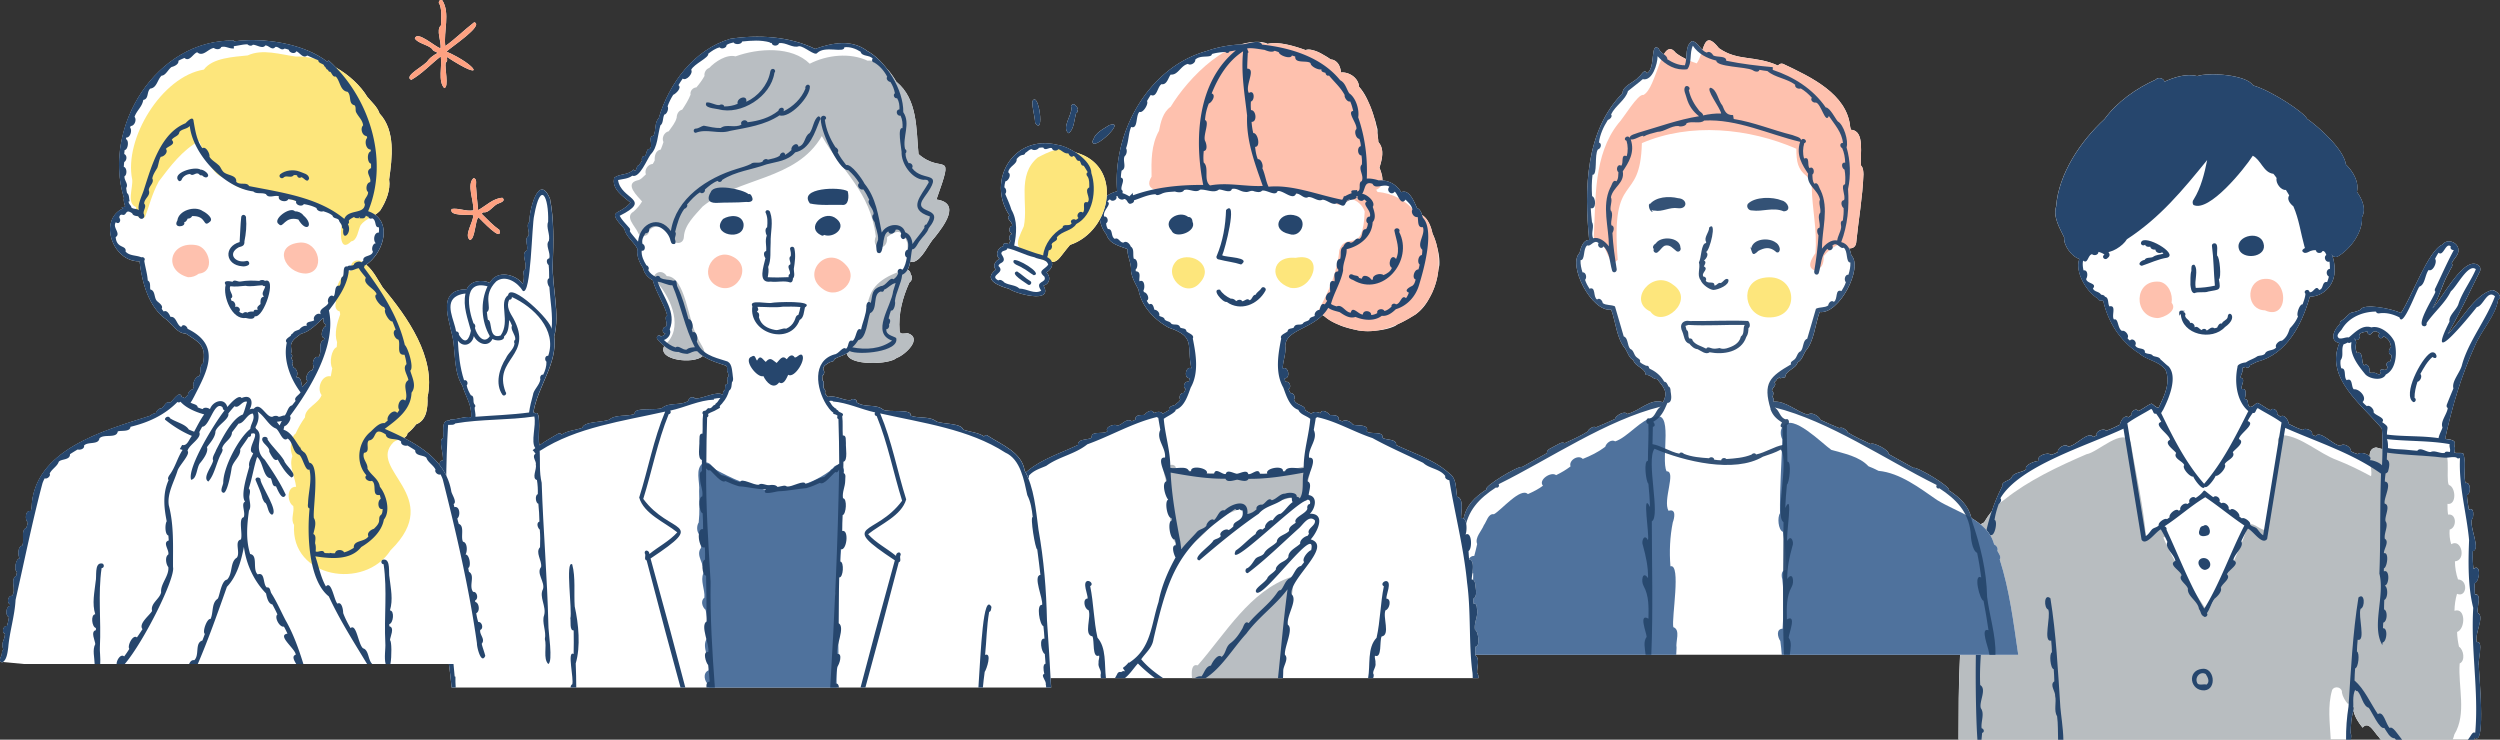 <svg id="_レイヤー_2" data-name="レイヤー 2" xmlns="http://www.w3.org/2000/svg" viewBox="0 0 1293.2 382.63"><rect x="0" y="0" width="1293.2" height="382.63" fill="#333333" stroke="none"/><defs><style>.cls-2{fill:#b9bec2}.cls-3{fill:#4f729d}.cls-5,.cls-6{fill:#26466d}.cls-7{fill:#fff}.cls-8{fill:#fec1ae}.cls-6{opacity:.93}.cls-9{fill:#fde67c}</style></defs><g id="_レイヤー_1-2" data-name="レイヤー 1"><path class="cls-7" d="M1289.21 150c-9.4 2.55-15.95 15.89-23.05 22.86 6.02-10.52 11.12-21.28 16.41-32.03.71-.99.66-2.28-.1-3.24-7.41-6.76-19.21 17.21-24.21 21.87 3.82-6.07 5.18-13.12 8.75-18.95.33-1.36 2.32-3 1.22-4.31 1.02-2.56 4.01-4.4 3.42-7.43-.51-3.57-5.92-5.54-8.17-2.23-7.37 2.72-16.18 27.77-21.54 35.35-4.95-2.28-19.09-5.14-20.93-1.7-1.26.69-2.85 1.21-4.48 1.45-1.94.75-3.02 2.74-4.72 3.84-.72.48-1.8 1.09-1.34 2.12-2.97 2.48-5.9 8.66-.37 9.85-7.53 18.23 11.73 31.83 22 44.25.26 3.27.33 6.97.31 10.63-1.11-.27-2.22-.55-3.32-.86-2.64.39-3.33 2.27-3.34 4.63-1.3-1.54-5.09-2.48-6.06-1.17-1.37-.43-2.46-.83-3.64-1.47.48-2.02-3.84-4.64-5.26-2.87-4.01-.13-10.5-8.39-13.05-4.94-.63-.29-1.25-.59-1.87-.92 1.12-1.96-3.76-3.85-4.74-2.32-2.47-.78-4.82-1.92-7.12-3.1-.26-1.64-2.15-5.37-4.42-3.83-.59-.38-1.15-.83-1.69-1.27.61-1.73-2.3-3.79-3.41-2.01-2.45-.92-4.54-3.03-6.91-3.81-1.32.71-1.99 2-3.62 2.13-1.98-.75-.23-4.09-2.78-4.09.23-1.32 1.43-5.86-1.44-5.14-.96-1.86 2.3-5.15-.7-5.93 0-1.68 1.53-3.28.93-5.05.57-.21 1.15-.39 1.75-.5.93.96 1.99.07 2.15-.91 1.23-.59 2.46-1.2 3.69-1.78 15.42-4.01 23.14-19.25 27.26-33.65 7.57-.16 13.29-6.72 12.79-14.27.05-2.08-.3-4.75-1.23-7.03.77.64 1.64 1.04 2.77.56 6.61-3.77 13.14-12.61 12.65-20.44 2.38-4.27-.04-9.5-2.62-13.03 1.23-5.27-2.08-10.61-5.7-14.18-1.01-7.74-13.73-19.18-20.12-23.67-1.22-2.97-17.98-14.33-27.9-17.25-3.53-5.55-22.95-6.87-28.91-4.8-5.61-1.47-11.88.58-16.93 2.87-.32-1.73-3.26-2.6-4.48-1.08-10.07 4.52-20.07 11.54-26.53 20.44-12.28 11.3-23.79 28.33-25.03 45.17-1.68 5.52 1.86 11.25 4.15 16.02-.48 3.79 3.72 9.94 7.88 11.15-2.54 6.5 3.69 17.1 9.56 20.46.14 1.33 1.82.95 2.81 1.23 2.46 11.09 9.03 21.2 18.57 27.16 4.06 3.62 10.1 3.85 13.63 8.48 2.81 6.72-.69 13.67-3.56 19.64-1.62-.14-2.3-1.4-3.62-2.13-2.36.78-4.46 2.89-6.91 3.81-1.11-1.78-4.02.28-3.41 2.01-.53.44-1.1.88-1.69 1.26-2.25-1.54-4.16 2.2-4.42 3.83-2.31 1.18-4.65 2.32-7.13 3.11-.98-1.54-5.86.35-4.74 2.31-.61.33-1.23.63-1.87.92-2.57-3.45-9.01 4.8-13.05 4.94-1.42-1.77-5.74.85-5.26 2.87-1.18.63-2.28 1.05-3.64 1.47-1.35-1.82-8.18.71-6.13 3.15-1.59-.28-7.96 2.12-6.63 4.29-2.24 1.87-6.64 1.44-7.68 4.53-1.22 1.48-5.3 1.89-4.65 4.14-2.2 4.26-4 8.61-5.47 13.04-1.5 1.81-2.84 3.76-4.03 5.81-8.68 3.72-4.8 19.56-6.78 27.47-6.69 27.5-6.29 56.46-6.42 84.89h202.95c.18-1.22.36-2.45-.11-3.56.13-3.92.26-7.65 1.42-11.25.02-.83 0-1.69-.03-2.57.39.69.49 1.55.05 2.33.72 3.3 2.63 6.24 4.74 8.83 3.16-3.89 6.16 2.79 8.31 4.74.33.54.72 1.02 1.12 1.48h48.1c.22-.33.47-.64.66-.98 5.72 4.25 1.84-34.07 1.94-37.54-.65-2.25 2.64-12.9-1.06-12.01-1.26-4.41 4.16-12.98.63-15.05-.96-2.34 2.34-10.16-1.61-9.59-.11-1.94-.18-3.88-.1-5.81 2.62-.82 3.49-10.48-.64-7.4-.37-3.05-.44-6.14-.34-9.21 4.23-.69-1.68-12.27-.53-16.25 1.21-1.17 1.26-6.87-1.49-5.21-.48-2.48-.87-4.99-1.03-7.51 2.19-.51 2.04-7.18-.78-6.21-1.09-4.96.56-10.68-1.14-15.3-1.12-.58-3.21.03-4.6-.45.26-1.26.57-2.84-.1-3.9 1.61-2.67-2.61-2.94-4.66-3.23 3.58-16.53 8.37-32.71 15.44-48.18 3.28-7.77 10.91-15.98 11.94-23.65.07-.11.13-.22.2-.33 2.37-1.54-1.2-4.65-3.2-4.81zm-52.15 33.63c-.03 1.26-.21 2.48-.84 3.57-1.53-.57-2.4 1.7-1.15 2.57-.26 1.56-1.43 1.93-2.71 1.22-1.22-.09-1.69 1.65-.62 2.22-1.7 1.11-2.46-.55-3.87-.41-.84-.06-1.68.33-2.3-.4.64-1.55-.76-4.99-2.7-3.37-1.66-1.66-.15-7.68-3.69-6.41-.74-1.66-.76-3.35-.41-5.08.13-.93-.28-1.71-.93-2.25.07-.06.13-.12.21-.17 1.22 2.18 3.6-.76 2.38-2.21 1.1-1.06 2.87-1.16 4.3-1.51-.39.89.57 1.93 1.51 1.57 1.76-1.89 2.39-2.15 4.67-.51-1.64 1.75.94 3.77 1.9 1.49 2.32.78 3.88 3.12 4.06 5.67-1.29.8-1.78 3.79.2 4z"/><path class="cls-5" d="M1063.62 106.78c1.24-16.84 12.74-33.86 25.03-45.17 6.45-8.9 16.46-15.92 26.53-20.44 1.22-1.52 4.16-.65 4.48 1.08 5.05-2.29 11.31-4.33 16.93-2.87 5.95-2.07 25.37-.75 28.9 4.8 9.91 2.91 26.67 14.27 27.9 17.25 6.39 4.49 19.11 15.93 20.12 23.67 3.62 3.57 6.93 8.9 5.7 14.18 2.58 3.53 5.01 8.76 2.62 13.03.49 7.83-6.03 16.67-12.64 20.44-1.97.84-3.17-.98-4.4-2.18-3.65-3.61-11.81 1.52-12.75-3.06-1.92-6.9-2.81-14.12-5.73-20.79-1.58-1.21-3.6-3.65-2.15-5.66-.55-.95-1.11-1.88-1.7-2.8-2.54.28-5.47-3.54-4.82-6.16-.49-.77-1.07-1.49-1.65-2.19-5.18-.62-6.35-7.14-10.67-9.35-4.26 6.66-22.64 29.53-30.72 25.45-.56-.84-.55-2.09.16-2.85 3.75-6.02 5.57-13.44 6.97-20.38-12.64 15.53-24.33 29.79-41.53 40.99-2.1 3.55-8.26 7.49-12.33 6.73-3.35-.47-4.17-2.43-9.12 3.29-4.81 2.29-11.6-6.23-10.99-10.99-2.29-4.77-5.82-10.5-4.15-16.02z"/><path class="cls-8" d="M1117.14 145.73c4.6.86 6.93 6.5 6.18 10.88 3.37 3.9-3.9 7.9-7.45 7.92-12.5-.68-12.23-20.22 1.27-18.79zm53.01-1.3c14.26-2.64 14.25 22.04 1.47 16.1-9.38-.14-10.21-14.05-1.47-16.1z"/><path d="M1270.95 307.18c-.83 2.84-1.25 5.81-1.3 8.76 5.87-1.87 5.77 9.34 1.35 10.97.06 2.55.43 5.1.98 7.6 2.42 1.49 3.39 7.36.36 8.68-.93 11.96 3.77 26.02-2.75 36.72-.22.93-.52 1.83-.87 2.72h-37.14c-.4-.47-.79-.95-1.12-1.48-2.15-1.95-5.15-8.63-8.31-4.74-2.12-2.59-4.02-5.52-4.74-8.83 1.06-1.88-.92-4.27-2.96-3.53-1.4-1.6-2.61-3.63-3.01-5.73 0 .04 0 .09-.01.13.37-2.9-3.68-4.02-5.06-1.53-2.44 8.21-1.18 17.02-.71 25.71h-192.53c.13-28.43-.26-57.39 6.42-84.89 1.98-7.91-1.9-23.75 6.78-27.47 2.73-4.68 6.15-8.86 10.66-11.92 12.31-9.85 27.67-17.06 42.31-23.38 6.02-1.03 18.76-14.12 22.89-6.18 2.65 16.15 6.55 32.79 7.94 49.25 3.09-1.22 5.25-4.29 8.46-4.93 3.27-.08 3.34 4.11.47 4.94 5.36 13.07 13.93 24.49 21.5 36.36.75.16 1.49.32 2.11.62 7.23-13.54 14.96-27.33 19.73-41.92 1.87-5.23 6.58 1.8 10.34 1.12 1.94-14.98 4.45-29.88 6.42-44.85-2.03-2-.08-4.16 1.93-4.3 9.48.88 18.5 9.48 27.79 12.92 6.06 2.37 11.88 5.25 17.6 8.34 1.2-4.32-3.78-13.94 2.63-14.89 10.33 2.9 21.41 4.03 32.28 4.67 7.47-7.8 3.46 11.32 5.33 14.72 3.68 1.08 4.16 10.55-.68 9.81-.03 1.84.02 3.72.31 5.54 4.41-.74 4.68 6.75.8 7.76-.18 2.54.02 5.13.82 7.56 5.37-3.2 7.91 8.4 1.92 8.87.05 3.16.53 6.36 1.59 9.35 5.41.16 4.62 9.67-.53 7.43z" fill="#b8bdc0"/><path class="cls-5" d="M1258.25 184.67c-2.73 2.36-4.45 5.55-6.24 8.75 1.14 1.23-.02 3.73-1.52 4.1-.86 2.66-1.54 5.46-1.49 8.27 1.1.56.62 2.31-.61 2.22-5.88-3.53 4-22.61 8.92-25.49 3.32-1.6 4.38 4.47.94 2.16zm-150.66-59.43c1.73-4.23 19.46 5.96 13.46 8.06-4.58.67-8.84 2.79-13.19 4.21-2.64-.75-.18-2.9 1.51-3.07.7-1.47 2.91-.92 4.23-1.47 1.6-1.29 3.64-1.13 5.5-1.77-.21-.24-.42-.47-.66-.69-1.22.83-3.41.23-3.48-1.4-1.04.17-2.52-.3-2.65-1.5-.97.2-2.35.06-2.7-1.02-1 .88-2.72-.11-1.97-1.43l-.05.07zm55.19-82.1c6.28 8.87 8.42 25.75 1.24 34.64-1.27.32-2.05-1.62-.77-2.22 3.13-2.65-2.02-9.45 2.77-10.07.05-.68.1-1.35.1-2.03-2.43-.06-4.15-7.7-.79-7.32-.68-3.61-1.82-7.15-3.26-10.51-1.41-.47-.74-2.79.71-2.48zm-15 101.32c1.23 6.18.08 5.17-5.34 6.32-2.4.88-5.01-.13-7.39.89-1.64-.27-1.8-2.93-1.99-4.31.12-2.35-.22-5.04.5-7.25.03-1.2-.34-3.54 1.57-3.13 2.22 2.79-.22 8.46.7 11.95 3.36-.06 6.59-.43 9.89-1.17-.64-6.81-.62-13.91-1.53-20.62-.05-.6.37-1.11.93-1.24 2.86-.55 1.38 4.78 1.8 6.45 1.27.42 2.27 11.57.85 12.11zm-20.41 16.72c.66-.99 1.93-.24 2.89-.42-.39.19-.74.43-1.09.68.92-.22 1.65.99 1.14 1.74.13 1.84 2.31 2.12 2.6 3.86 1.25-.37 2.58 1.01 2.3 2.25.02.01.04.02.06.04 1.44-1 2.47 1.01 3.6 1.42.61-.92 2.24-.84 2.63.26 1.08-.48 2.43-2.35 3.96-1.21.49-.07.98-.15 1.44-.36.42-.99 1.15-2.48 2.46-2.06.42-1.52 2.57-1.64 2.98-3.36.19-4.22 5.93.04-1.41 5.16-6.73 7.36-22.29 4-22.86-6.77-.31.27-.56.61-.78.95.16-.85-.26-1.29.09-2.2zm43.47-35.4c2.14 6.72-8.94 8.83-12.22 4.11-3.94-7.3 10.07-11.47 12.22-4.11zm-28.89 151.13c-2.72 1.03-5.49.37-4.08-3.09.11-.95.89-1.78 1.86-1.78 2.68-2.03 4.83 3.84 2.21 4.87zm-2.99 11.89c4.27-1.12 6.45 5.18 1.68 6-2.85-.1-5.13-4.71-1.68-6zm91.06 80.61c2.97-2.13 4.23 5.57 6.13 7.17 1.55-1.16 3.96 3.03 6.4 6.06h-3.17c-.25-.28-.48-.54-.66-.73-2.58-.02-4.06-3.53-5.39-5.39-2.4 1.01-6.49-8.51-8-10.38-3.06-.92-3.59-6.22-5.79-8.63-.56.09-.99-.25-1.26-.69-1.52 3.17-.83 7.42-.91 11.01-1.16 3.6-1.3 7.32-1.42 11.25.48 1.12.29 2.34.11 3.56h-2.48c-.08-5.71.37-11.49 1.25-17.11 1.26-18.89 2.17-37.99 5.15-56.44 3.35-2.92 3.52 5.07 1.12 5.84-1.45 3.66 2.85 17.18-1.52 15.99-.24 2.06-.29 3.92-.39 6.07 1.54.64.82 8.41-.93 8.76-.15 2.06-.27 4.08-.31 6.26 5.05 4.31 8.18 11.62 12.06 17.39z"/><path class="cls-5" d="M1289.21 150c-9.4 2.55-15.95 15.89-23.05 22.86 6.02-10.52 11.12-21.28 16.41-32.03.71-.99.66-2.28-.11-3.24-7.41-6.76-19.21 17.21-24.21 21.87 3.82-6.07 5.18-13.12 8.75-18.95.33-1.36 2.32-3 1.22-4.31 1.02-2.56 4-4.4 3.42-7.43-.51-3.57-5.92-5.54-8.17-2.23-7.37 2.72-16.18 27.77-21.54 35.35-4.95-2.28-19.09-5.14-20.93-1.7-1.26.69-2.85 1.21-4.48 1.45-1.94.75-3.02 2.74-4.72 3.84-.72.48-1.8 1.09-1.34 2.12-2.97 2.48-5.9 8.66-.37 9.86-7.53 18.23 11.73 31.83 22 44.25.46 5.85.36 13.07.08 19.01-1.33-1.56-5.17-2.85-6.35-2.64 2.05-2.44-4.78-4.96-6.13-3.14-1.37-.43-2.46-.83-3.64-1.47.48-2.02-3.84-4.64-5.26-2.87-4.01-.13-10.5-8.39-13.05-4.94-.63-.29-1.25-.59-1.87-.92 1.12-1.96-3.76-3.85-4.74-2.32-2.47-.78-4.82-1.92-7.12-3.1-.26-1.64-2.15-5.37-4.42-3.83-.59-.38-1.15-.83-1.69-1.27.61-1.73-2.3-3.79-3.41-2.01-2.45-.92-4.54-3.03-6.91-3.81-1.32.71-1.99 2-3.62 2.13-1.98-.75-.23-4.09-2.78-4.09.23-1.32 1.43-5.86-1.44-5.14-.97-1.86 2.3-5.15-.7-5.93 0-1.68 1.53-3.28.93-5.05.57-.21 1.15-.39 1.75-.5.93.96 1.99.07 2.15-.91 1.23-.59 2.45-1.2 3.69-1.78 15.43-4.01 23.15-19.25 27.26-33.65 7.57-.16 13.29-6.72 12.79-14.27.09-4.24-1.44-10.92-6.18-11.73 4.01-17.04-.69-35.41-9.59-49.97.57-3.08-15.12-19.17-16.66-13.41-.1.87.94 1.52 1.68 1.12 3.83 1.85 7.11 4.81 9.84 8.05-2.91 3.36 4.51 5.12 4.73 8.49-1.19 1.55 1.09 7.36 3.4 5.8.84 2.26 1.55 4.47 2.03 6.8-2.75.29-.72 6.34 1.62 5.37.67 1.66 1.1 3.61 1.34 5.29-1.64.83-1 5.13.44 5.94.15 1.23.26 2.46.33 3.71-1.21.69-1.87 4.97-.26 5.56-.23 2.39-.6 4.81-1.37 7.09-1.62-1.2-11.27 1.57-6.89 3.48 2.11.27 3.78-2.26 5.97-1.29.09 1.65 2.87 1.81 3.34.32 1.12-.09 1.66 1.2 1.98 2.06-1.66 1.09-.27 4.13 1.63 3.42.2 1.24.2 2.49.24 3.74-2.01.23-2.21 3.08-.57 4-.2.98-.5 1.94-.9 2.86-2.84-.5-1.64 3.7-4.16 4.07-1.69-2.99-2.86 1.68-4.9 1.14-.41-2.16-3.61-.87-2.14.83-.13 1.92-.87 3.69-1.47 5.47-1.59-.2-3.41 5.23-2.39 6.25-.99 2.5-2.5 4.4-4.23 6.22-.85 2.58-1.68 4.7-4.1 6.37-1.36-.2-3.85 2.06-2.96 3.46-1.56 1.96-4.86.97-5.86 3.36-1.33 1-2.51.68-3.89 1.22-1.79 1.31-4.13 1.89-5.91 3.17-1.85.14-4.48 1.05-4.34 2.33-1.62 7.55-.61 17.61 5.59 22.85-6.67 13.21-13.15 26.33-22.86 37.62-9.54-10.89-15.92-23.66-22.24-36.61.41-.58.71-1.24 1.14-1.81l-.03-.02c3.01-5.94 7.61-16.93 2.71-22.32-1.49-1.07-2.71-2.45-4.15-3.58-.61-1.44-2.68-1.27-3.94-1.89-.76-1.31-2.91-.69-4.13-1.68.29-2.94-4.07-1.23-5.01-3.78 1.16-1.55-1.31-4.07-2.71-2.44-.52-.3-.95-.74-1.29-1.25 1.15-1.33-1.29-4.32-2.82-3.71-2.46-1.27-1.73-6.75-4.15-5.91-1.53-1.84 1.56-7.6-2.4-6.79-.94-1.62-.12-4.54-2.31-5-.2-.77-1.23-.94-1.99-1.06-1.08-1.74-3.25-1.27-4.21-3.14 2.41-2.95-3.26-2.45-3.49-5 .92-1.34.96-4.78-1.36-4.42-.37-1.69-.59-3.4-.21-5.06 2.5 2 2.38-2.85 4.61-3.32 1.12.96 3.29.45 3.31-1.2 1.11.3 2.24.7 3.13 1.44-1.9 1.12.29 3.34 1.65 1.71 4.55-3.48-8.38-8.43-9.07-4.12-12.24 3.46-3.82 20.67 3.96 25.12.14 1.33 1.82.95 2.81 1.23 2.46 11.09 9.03 21.2 18.57 27.16 4.06 3.62 10.1 3.85 13.63 8.48 2.81 6.72-.69 13.67-3.56 19.64-1.62-.14-2.3-1.4-3.62-2.13-2.36.78-4.46 2.89-6.91 3.81-1.11-1.78-4.02.28-3.41 2.01-.53.44-1.1.88-1.69 1.26-2.25-1.54-4.16 2.2-4.42 3.83-2.31 1.18-4.65 2.32-7.13 3.11-.98-1.54-5.86.35-4.74 2.31-.61.33-1.23.63-1.87.92-2.57-3.45-9.01 4.8-13.05 4.94-1.42-1.77-5.74.85-5.26 2.87-1.18.63-2.28 1.05-3.64 1.47-1.35-1.82-8.18.71-6.13 3.15-1.59-.28-7.96 2.12-6.63 4.29-2.24 1.87-6.64 1.44-7.68 4.53-1.22 1.48-5.3 1.89-4.65 4.14-11.61 22.45-12.07 47.64-12.71 72.38-1.44 2.73-1.33 43.52-.17 58.82h2.1c.11-1.03.21-2.19.32-3.53 1.47-.45.9-2.15-.25-2.41-.49-3.26 1.67-7.52-.39-10.34-1.1-3.31 3.21-9.88-.34-12-.5-10.23.89-19.96 1.04-30.03.87-1.1 1.35-3.85.09-4.79-.06-4.27-.2-8.59.83-12.78.15-.96.7-2.4-.39-2.98-1.21-4.39 6.05-18.7 1.98-18.32.45-2.95.99-5.91 1.83-8.79 2.14 1.12 3.81-7.29 2.02-7.76.42-2.74 1.15-5.41 2.11-8.02.79-.76 1.85-2.14.93-3.16 9.91-16.87 45.56-27.43 63.66-36 3.11 19.15 6.25 38.3 9.36 57.45 2.28 3.58 7.36-4.22 9.95-5.35 1.3 2.09 2.4 4.27 3.42 6.51-1.6 3.06 3.65 6.45 4.11 9.8-4.1 1.88 2.86 5.12 3.22 7.47-2.04 2.19 2.69 4.63 3.27 6.9-.47 3.9 5.29 6.46 5.71 10.55 1.03 1.07.9 3.03 2.24 3.6.89 1.21 2.84-.27 1.85-1.48 1.72-2.4 2.29-5.16 4.07-7.54 1.38-1.15 3.91-3.64 3.16-5.53.58-2.27 5.31-4.72 3.27-6.9.35-2.36 7.31-5.59 3.21-7.47.46-3.36 5.71-6.75 4.11-9.8 1.01-2.24 2.11-4.42 3.42-6.51 2.75 1.16 7.37 8.84 9.94 5.35 3.11-19.15 6.25-38.3 9.36-57.45 16.62 7.36 34.66 13.03 49.56 23.68-.65 17.23-.17 34.34-.85 51.68 2.93 11.7-4.19 27.17 1.51 36.99.05-.45.1-.9.16-1.35 2.16-.37 2.88-7.61.18-7.36.03-.96.08-1.92.14-2.89 2.11-.48 2.41-6.17.43-6.85-.01-1.63.04-3.26.11-4.88 1.88-.82 2.04-6.39.33-7.36v-.12c2.3-.49 2.58-8.57-.55-7.33 0-.51-.01-1.02.01-1.53 1.71-.54 2.85-8.52.04-7.87-.22-1.97 2.96-5.94.45-7.47-.55-2.92 2.07-6.68.36-9.08-.6-2.52 2.85-8.24-.41-9.08-.78-2.67 4.29-11.01.04-11.42.07-1.42.22-2.81.41-4.21.59-.13.97-.52 1.27-1h-.01c.49-1.75 1.44-5.27-.63-6.18.05-1.18.1-2.37.16-3.56 8.72 1.22 17.43 1.37 26.07 2.24 1.11.13 2.24.26 3.37.33 2.18.23 4.25-.63 6.4-.07.41.58 1.25.64 1.86.23-.74 14.49 3.39 28.32 4.7 42.52-.47 11.45-.61 24.16 2.15 35.05-1.35 21.69 2.93 42.99 1.02 64.6-1.53-.69-1.94 1.3-3.83 3.65h3.12c.22-.33.47-.64.66-.98 5.72 4.25 1.84-34.07 1.94-37.54-.65-2.25 2.64-12.9-1.06-12.01-1.26-4.41 4.15-12.98.63-15.05-.96-2.34 2.34-10.16-1.61-9.59-.11-1.94-.18-3.88-.1-5.81 2.62-.82 3.49-10.48-.64-7.4-.37-3.05-.44-6.14-.34-9.21 4.23-.69-1.68-12.27-.53-16.25 1.21-1.17 1.26-6.87-1.49-5.21-.48-2.48-.87-4.99-1.03-7.51 2.19-.51 2.04-7.18-.78-6.21-1.09-4.96.56-10.68-1.14-15.3-1.12-.58-3.21.03-4.6-.45.26-1.26.57-2.84-.1-3.9 1.61-2.67-2.61-2.94-4.66-3.23 3.58-16.53 8.37-32.71 15.44-48.18 3.28-7.77 10.91-15.98 11.94-23.65.07-.11.13-.22.2-.33 2.37-1.54-1.2-4.65-3.2-4.81zm-169.55 122.24c7.32-4.72 13.74-10.66 21.09-15.03 6.9 4.63 13.22 9.97 20.21 14.63-7.14 13.71-12.4 29.44-20.74 43.02-7.89-13.04-13.07-27.1-19.57-40.87.33-.79-.25-1.45-.99-1.74zm60.54-53.69c-3.16 19.45-6.34 38.9-9.51 58.35-1.43-.88-2.18-2.27-3.22-3.45-1.08-1.05-2.56-.92-3.52-2.16.59-1.26-3.19-4-4.24-3.13-.46-.32-.91-.64-1.36-.98.61-1.6-3.52-5.2-4.75-3.35-.27-.18-.53-.37-.79-.57.55-1.65-2.17-3.95-3.66-2.93-.38-.27-.76-.55-1.1-.87.89-1.68-1.85-3.73-3.15-2.24-7.4-5.3-2.34-3.95-9.16.41-1.3-1.49-4.04.56-3.15 2.24-.33.33-.72.6-1.1.87-1.49-1.02-4.21 1.28-3.66 2.92-.26.2-.52.39-.79.57-1.23-1.85-5.36 1.74-4.75 3.35-.45.34-.9.66-1.36.98-1.04-.86-4.83 1.87-4.24 3.14-.95 1.23-2.44 1.11-3.52 2.15-1.04 1.18-1.8 2.59-3.23 3.46-2.23-13.69-4.46-27.38-6.69-41.06-.94-5.77-1.88-11.53-2.82-17.29 3.92-2.84 8.17-4.89 12.32-7.43 1.16.6.84 2.57 2.22 2.5v.01c.13 0 .25-.02.37-.05.97 1.35 1.93 2.72 2.63 4.24-4.54 1.38 4.33 6.49 4.52 9.29-3.55 1.68 2.14 5.24 3.19 6.82-1.72 2.8 3.43 4.18 4.19 6.25-1.42 1.41 3.06 6.45 4.72 5.93.09 1.02 5.07 8.05 5.88 5.21 1.03 1.61 5.52-4.65 5.59-5.6 1.67.51 6.13-4.54 4.72-5.94.77-2.07 5.9-3.44 4.19-6.25 1.05-1.58 6.73-5.14 3.19-6.82.2-2.79 9.06-7.92 4.52-9.29.71-1.52 1.66-2.9 2.64-4.25 1.64.51 1.39-1.79 2.58-2.46 4.14 2.55 8.39 4.58 12.31 7.43zm54.52 8.61c10.72 1.19 21.62.68 32.28 2.55.04.06.12.08.17.13-.34 1.48.59 2.48.07 3.97-.9-.06-2.15-.58-2.66.48-2.42.46-5.1-1.55-7.24-.47-2.2.17-5.31-2.74-6.93-.64-2.07-.18-4.06-.37-6.09-.57-3.02-.25-6.05-.18-9.05-.82 0-1.55.02-3.25-.55-4.62zm55.89-73.88c-4.61 12.25-13.62 23.17-17.02 35.27-.82 3.95-5.55 8.7-4.48 12.37-1.09 2.6-2.19 5.21-3.2 7.84-.35.74-.61 1.82.28 2.28-.41 3.3-4.01 7.07-2.73 10.07-.25 1.15-1.82 3.77-2.03 5.53-8.87-1.32-17.85-.71-26.71-1.84-.03-4.11 1.58-3.61-2.47-6.43 2.04-2.26-3.58-3.38-4.45-5.13.45-1.42-2.04-4.04-3.45-3.13-.82-.64-1.58-1.36-2.24-2.17 2.58-2.42-1.89-7-4.5-6.54-1.52-1.17-.42-6.23-3.72-4.75-1.71-1.66.06-6.18-2.79-6.12a9.287 9.287 0 01-.34-4.22c1.82-2.4.05-5.56 1.6-8.27.69-.09 1.46-.58 2.11-.88.49.38 1.2.3 1.61-.18.1.04.2.09.29.16-1.09 6.12 3.28 11.74 6.86 16.13 1.99 2.8 9.28 4.06 10.89.47 5.52-2.71 5.98-11.47 4.49-16.92-1.84-4.12-7.38-8.65-11.94-7.46-4.7-1.6-8.42 2.55-11.67 5.19-1.7-.28-3.38.91-5.1.42h.02c-1.87-1.44.32-3.1 1.41-4.54 3.63-6.32 10.76-9.2 17.75-9.26.16.86 1.09 1.04 1.78.9 3.56-.52 7.15.51 10.34 2.11 1.65 5.87 8.88-14.22 10.29-15.91 3.02-.98 2.86-6.19 4.81-8.62 2.23 1.13 4.61-4.31 3.3-5.74.57-1.15 1.12-2.15 1.82-3.18 2.53 2.22 3.7-5.69 6.37-3.21-.6 1.12.55 1.91 1.54 1.83-3.4 6.21-6.37 13.05-9.51 19.6-.36.57-.58 1.44 0 1.94-.67 2.49-10.3 17.05-6.11 17.83.91.33 1.87-.62 1.47-1.54 3.87-5.7 9.65-10.36 12.62-16.52 2.94-2.24 9.05-14.72 12.92-11.39-2.55 6.13-7.21 12.05-9.05 18.11-1.06 3-5.12 5.9-4.59 9-12.81 25.44 9.25-1.33 14.15-7.54 3.35-.46 5.37-9.27 9.38-5.55zm-72.78 22.02c.07-.06.13-.12.21-.17 1.22 2.18 3.6-.76 2.38-2.21 1.1-1.06 2.87-1.16 4.3-1.51-.39.89.57 1.93 1.51 1.57 1.76-1.89 2.39-2.15 4.67-.51-1.64 1.75.94 3.77 1.9 1.49 2.32.78 3.88 3.12 4.06 5.67-1.29.8-1.77 3.79.2 4-.03 1.26-.21 2.48-.84 3.57-1.53-.57-2.4 1.69-1.15 2.57-.26 1.56-1.43 1.93-2.71 1.22-1.22-.09-1.69 1.65-.62 2.22-1.7 1.11-2.46-.56-3.87-.41-.84-.06-1.68.33-2.3-.4.64-1.55-.76-4.99-2.7-3.37-1.66-1.66-.15-7.68-3.69-6.41-.74-1.66-.76-3.35-.41-5.08.13-.93-.28-1.71-.93-2.25z"/><path class="cls-5" d="M1064.61 382.63c-.16-4.05.04-8.07-.52-12.15-1.82-2.84-.22-7.25-1.01-10.5.27-2.17-3.07-5.78-.42-7.55-.04-2.19-.16-4.21-.31-6.27-1.74-.33-2.48-8.11-.92-8.76-.11-2.15-.16-4.01-.39-6.07-4.38 1.18-.07-12.41-1.52-16-2.39-.77-2.23-8.75 1.12-5.83 2.99 18.45 3.9 37.55 5.15 56.44.21 3.03 1.45 10.73 1.55 16.69h-2.73zm75.73-25.51c6.65-.54 5.02-12.28-1.41-11.12-7.77.94-6.06 11.47 1.41 11.12zm.62-8.46c1.05 1.57 2.33 4.04.44 5.48-1.39-.43-3.05.4-4.51-.36-2.08-2.86.9-6.88 4.07-5.13z"/><path class="cls-7" d="M1043.94 338.7c-.01-.2-.03-.4-.04-.6-2.4-16.35-4.41-32.9-9.49-48.68 1-1.42-.6-3.14-1.21-4.48.49-1.43-.47-2.77-1.7-3.36-1.6-6.23-6.22-10.3-11.72-13.6-1.58-6.58-6.1-10.74-11.76-14.39 2.2-1.17-17.06-12.73-18.2-11.53-4.35-2.38-8.71-4.8-13.01-7.25 1.06-1.65-8.11-6.46-9.18-5.11-4.03-1.88-8.09-3.7-11.88-6.03-.17-1.15-3.19-3.21-4.2-2.16-3.32-1.4-6.66-2.76-9.9-4.35-.26-1.67-5.08-4.56-6.25-2.58-6.33-1.59-11.56-7.33-18.15-6.82.65-.95.1-1.87-.43-2.54.61-.82.85-2.4-.15-3.03-.29-1.62 2.91-2.81 1.07-4.5.81-.34 1.39-1.21 1.72-2.01.04.1.09.21.12.31.25-.42.82-.62 1.19-.95-.06.23-.1.45-.06.66.88-.17 1.79-.35 2.71-.52.31-3.8 5.56-4.22 6.44-7.74 2.22-1 2.91-3.9 4.14-5.89 4.45-4.9 4.94-13.87 7.28-20.15 10.08 1.44 22.73-23.08 16.38-29.32-.19-1.24-.57-2.5-1.18-3.61 1.8.06 3.31-.58 3.68-2.8 1.19-11.9 3.33-23.59 3.77-35.52-.09-1.54-.08-3.33-1.24-4.49-.72-5.24 2.29-18.08-5.22-18.53-.13-.45-.26-.91-.39-1.37-1.55-17.29-20.6-26-34.69-32.71-.95-.41-2.09.04-2.64.88-11.97-5.43-20.77-2.09-30.58-9.01-5.56-7-6.97-3.76-8.52.9-1.79-1.71-3-4.24-5.38-4.58-2.96 1.89-2.72 5.84-3.06 9.36-1.88-.9-3.68-1.95-5.33-3.22-2.53-3.21-4.47-2.19-6.19.7-1.08-.81-2.3-1.63-2.58-2.91-4.77-3.9-1.43 10.23-6.24 12.72-1.24-2.81-2.96 1.27-4.26 2.01-2.24 2.75-8.44 4.55-8.26 8.26-19.43 19.76-19.86 50.12-17.31 76-3.13-.19-4.41 4.23-4.97 6.7-6.35 6.22 6.28 30.76 16.38 29.32 2.33 6.27 2.84 15.25 7.28 20.15 1.22 1.98 1.92 4.89 4.14 5.89.89 3.52 6.12 3.95 6.44 7.74 2.42-.34 3.93 2.47 5.91 2.12 3.21 4.2 5.95 6.42 2.99 12.01-6.26-2.4-12.42 4.81-18.58 6.06-1.17-1.97-5.98.91-6.25 2.58-3.24 1.59-6.58 2.95-9.9 4.35-1.01-1.04-4.03 1.01-4.2 2.17-3.79 2.33-7.85 4.15-11.88 6.02-1.65-1.05-3.57.85-5.12 1.44-1.28.96-4.47 1.67-4.06 3.68-4.3 2.45-8.66 4.87-13.01 7.25-.96-1.28-20.36 10.3-18.2 11.52-6.13 3.95-10.9 8.44-12.1 16.02-4.31 12.59-7.55 25.68-7.78 39.07-1.2 9.81-4.79 20.73-4.29 30.44h299.1z"/><path class="cls-9" d="M865.37 147.22c-10.6-8.31-23.81 8.34-11.64 13.94 6.16 9 23.79-5.8 11.64-13.94zm48.89 16.95c17.85 1.02 15.61-23.94-2.35-20.39-12.47 2.4-9.58 19.83 2.35 20.39z"/><path class="cls-3" d="M920.93 331.61c.34 2.35.56 4.72.74 7.09h122.28c-.01-.2-.03-.4-.04-.6-2.4-16.35-4.41-32.9-9.49-48.68 1-1.42-.6-3.14-1.21-4.48.49-1.43-.47-2.77-1.7-3.36-3.28-12.77-19.24-16.53-29.53-22.94-9.06-6.23-19.11-14.02-30.27-15.09-1.69-.87-3.41-1.68-5.19-2.36-4.74-5.14-12.75-6.61-19.24-8.49-4.62-3.23-20.24-19.13-24.76-12.29-1.88 1.48-1.6 5.01-.52 6.91-.48 12.73-1.4 25.46-1.24 38.2-1.43 1.92-.98 8.63 1.52 9.59 1.1 6.37 1.61 13.16 1.84 19.75-2.75-.24-2.77 2.81-2.17 4.72.95 8.51.71 17.09.14 25.62-3.49.18-2.55 4.43-1.14 6.42zm-164.06 1.94c.07 1.71.03 3.43-.06 5.15h110.27c.04-1.21.1-2.42.17-3.62-.6-3.22 2.21-9.26-1.68-10.68-.98-4.7 4.17-32.94-1.48-31.47-.62-7.49-.29-15.27 1.21-22.7.81-2.13 1.98-7.33-2.2-6-3.14-5.34 4.17-20.66-.99-20.42-3.27-6.05 4.28-34.06-7.34-27.44-5.3 0-12.9 9.89-19.23 11.93-2.02-1.22-4.63.83-5.18 2.81-3.51 2.69-7.52 4.64-11.61 6.28-2.28-2.45-7.45.74-6.33 3.86-2.39 1.82-4.65 3.15-7.48 4.54-2.53-2.09-9.43 2.46-6.79 5.46-2.48 1.83-4.91 3.06-7.8 4.34-3.72-3.76-13.85 8.43-17.57 10.4-2.96-.47-3.76 3.8-5.19 5.67-1.18 3.05-4.82 6.39-3.48 9.77-.44 2.05-.94 4.1-1.5 6.12-4.36-.24-5.51 9.09-.54 9.02.02 2.86-.19 5.72-.53 8.57-6.07.68-1.75 13.8-4.26 18.41-4.82-.96-5.19 10.08-.39 10.03z"/><path class="cls-8" d="M963.93 90.16c-.09-1.54-.08-3.33-1.24-4.49-.72-5.24 2.29-18.08-5.22-18.53-.13-.45-.26-.91-.39-1.37-1.55-17.29-20.6-26-34.69-32.71-.95-.41-2.09.04-2.64.88-11.97-5.43-20.78-2.09-30.58-9.01-8.34-10.5-7.35 2.01-11.48 7.85-3.84-1.25-7.6-2.91-10.81-5.39-7.52-9.54-9.75 18.17-16.8 21.75-2.83-.83-10.41 12.22-13 14.77-12.81 16.18-11.61 38.88-12.62 58.54.01.78.5 1.57 1.22 1.91 5.93-.05 5.8 15.44 11.14 10.07-3.77-47.18 11.68-27.68 12.49-60.39 24.99-10.8 55.32-7.79 79.91 2.9.03 6.66.63 10.57 5.41 14.26 1.46 1.54 2.32 3.55 2.55 5.66.21 11.41 2.97 22.63 1.88 34.11-2.13 3.14-4.63 7.25-.33 8.93.82.11 1.62-.33 2.06-1 2.39-.93 2.6-4.18 2.62-6.45 1.88-2.37 4.34-4.34 7.01-5.68 2.88 1.19 8.94 3.67 9.74-1.1 1.19-11.9 3.33-23.59 3.77-35.52z"/><path class="cls-6" d="M869.27 128.1c-.21-5.48-10.09-6.23-12.74-2.21-1.14.64-2.06 2.13-1.04 2.89-.71 1.35 1.05 2.76 2.15 1.57 1.26-.93 1.98-2.53 3.56-3.28 2.74-.7 4.14 1.46 6.08 2.9 1.29.74 2.52-.69 1.99-1.87zm49.3-2.64c-3.6-2.73-11.68-2.1-12.71 2.99-.19-.28-.4-.55-.58-.84 1.28 2.97.83 5.63 4.3 2.14 3.22-1.62 5.7-2.17 8.75.2.34.57 1.17.88 1.76.47 1.39-1.34-.02-4.18-1.52-4.96zm-62.59-16.52c3.69.82 7.79-1.91 11.83-1.25 5.31.74 5.31-4.87.22-5.17-4.78-1.17-11.48-.78-14.73 3.25-.04-.2-.1-.4-.13-.6-.64 1.3.07 4.19 1.76 4.56-.24-.37-.43-.76-.63-1.15.48.3 1.06.45 1.68.35zm50.34-.08c5.32.8 10.87-1.85 16.38.47 4.28-.21 2.06-4.98-1.01-5.64-4.78-1.97-13.83-2.03-17.57 1.77-.95 1.5.34 3.54 2.19 3.4zm-36.04 62.81c.94 2.03.84 5.42 3.58 6.1 1.06 1.29 2.46 2.72 4.27 2.86 1.78.84 4.32 3.07 6.23 1.6 7.17 1.39 16.33-.07 18.94-7.88 1.02-1.48 1.07-2.9 1.14-4.61 1.21-.69.72-2.98-.2-3.71-9.92-.44-20 .15-29.97.04-3.96-.75-5.82 2.05-3.98 5.6zm3.03-3.59c9.45.55 19.53-.17 29.21 0-1.14 1.72.08 4.59-2.01 6.02-.78 3.68-4.31 5.21-7.43 6.11-1.21.28-2.45.37-3.58-.17-1.48.28-3.02.59-4.5 0-.95-.34-1.87-.68-2.4.34-2.39-1.33-5.37-1.87-6.98-4.1-.02-.78-.86-1.43-1.66-1.11-1.23-1.31.05-3.6-1.54-4.5-.19-.67-.39-1.42-.57-2.11.51-.08.96-.36 1.47-.47zm6.4-23.17c.67 2.16 4.53 5 6.69 5.09 2.49-.21 8.36-2.48 7.66-5.38-1.44-1.27-2.65 1.26-3.91 1.79-1.48-.49-1.97 1.34-3.33 1.29.19-2.73-3.37-.51-4.47-2.5.6-.85-.11-2.18-1.19-2.09-1.45-1.96 3.06-3.86.21-5.33.47-.92 1.53-2.37.03-3.05 1.14-.62 2.84-3.48 1.07-4.35v-.02c1.88-.28 5.97-16.68 1.63-12.66.11 2.47-3.01 5.27-1.5 7.51l-.15.53c-2.58.17-2.3 7.71-3.64 9.98.92 3.01-1.2 6.46.88 9.19z"/><path class="cls-6" d="M747.82 338.7c.13-.62.26-1.25.42-1.86.11-2.14 4.73-12.89.17-11.26.74-5.08 1.59-10.15 2.55-15.2 1.94-.3 5.47-14.39 1.21-12.11.55-4.25 1.22-8.49 2.11-12.69 2.63-1.24 3.33-7.97 3.37-10.74 1.27-10.67 7.55-17.08 16.17-22.68 1.05.53 2.09-.79 1.36-1.68 27.12-13.45 55.6-33.1 83.92-40.16-2.61 1.4-2.74 5.58-5.89 6.17-1.77-.81-2.22 2.74-.53 2.79.23 6.35-.25 12.73-.25 19.09-2.32-.34-1.03 10.99.25 11.84.41 4.04.68 8.08.88 12.14-4.44-9.29-.18 14.81-1.12 17.06-1.79-3.67-3.63.49-2.58 2.76 1.53 5.59 2.74 11.02 2.65 16.91-2.92-4.29-3.74 1.64-2.32 3.99 2.86 5.21 2.61 10.95 2.52 16.95-5.31-3.08-.97 7.43-.93 9.43-1.88 2.39-.86 6.05-.55 9.24h2.96c.95-22.95.29-45.91.26-69 4.69-2.62-3.08-31.68 1.39-37.56 15.43 6.5 41.33 12.86 56.11 4.09 3.14-1.06 6.33-2.07 9.23-3.67 4.48 6.02-3.32 34.74 1.39 37.55-.02 22.95-.69 45.78.24 68.58h3.02c.35-3.09 1.2-6.53-.59-8.82.03-1.98 4.38-12.52-.93-9.43-.09-6-.35-11.75 2.52-16.95 1.42-2.35.6-8.28-2.32-3.99-.08-5.89 1.11-11.32 2.65-16.91 1.04-2.26-.79-6.43-2.58-2.76-.94-2.16 3.32-26.39-1.12-17.05.21-4.05.47-8.1.88-12.13 1.26-.72 2.56-12.28.25-11.85 0-6.36-.49-12.74-.26-19.09 1.7-.04 1.25-3.61-.53-2.79-3.13-.61-3.28-4.77-5.87-6.17 28.34 7.08 56.78 26.69 83.91 40.16-.74.87.3 2.23 1.35 1.68 8.65 5.64 14.9 12 16.17 22.68.05 2.8.72 9.47 3.37 10.74.9 4.2 1.56 8.44 2.11 12.7-4.24-2.29-.75 11.78 1.21 12.1.96 5.05 1.81 10.12 2.55 15.2-4.55-1.63.05 9.13.17 11.26.12.48.22.96.32 1.44h3.1c.37-9.61-3.13-20.35-4.31-30.02-.23-13.4-3.48-26.48-7.79-39.08-1.19-7.55-5.97-12.08-12.09-16.02 2.2-1.17-17.06-12.73-18.2-11.53-4.35-2.38-8.71-4.8-13.01-7.25 1.06-1.65-8.11-6.46-9.18-5.11-4.03-1.88-8.09-3.7-11.88-6.03-.17-1.15-3.19-3.21-4.2-2.16-3.32-1.4-6.66-2.76-9.9-4.35-.26-1.67-5.08-4.56-6.25-2.58-6.33-1.59-11.56-7.33-18.15-6.82.65-.95.1-1.87-.43-2.54.61-.82.85-2.4-.15-3.03-.29-1.62 2.91-2.81 1.07-4.5.81-.34 1.39-1.21 1.72-2.01.04.1.09.21.12.31.25-.42.82-.62 1.19-.95-.06.23-.1.45-.06.66.88-.17 1.79-.35 2.71-.52.31-3.8 5.56-4.22 6.44-7.74 2.22-1 2.91-3.9 4.14-5.89 4.45-4.9 4.94-13.87 7.28-20.15 10.08 1.44 22.73-23.08 16.38-29.32-.45-2.97-1.95-6.08-5.21-6.83 3.3-8.67 4.17-18.12 3.52-27.44 1.48-6.81 1.24-14.82-.77-21.59 1.12-3.3-1.5-11.83-4.51-13.38-1.19-1.26-4.12-7.33-6.25-7.25-6.6-9.55-16.52-15.82-27.43-19.44-.01-.46 0-.92.04-1.39-8.13-.74-16.06-1.68-24.1-3.33.17-2.74-4.84-1.65-6.67-2.73-.58-1.09-2.15-2.51-3.36-1.48-3.33-.97-4.41-5.52-7.65-5.98-3.91 2.5-2.23 8.58-3.68 12.53-3.29.1-6.48-1.44-9.11-3.11.2-2.28-3.81-3.04-4.36-5.49-4.77-3.9-1.43 10.23-6.24 12.72-1.24-2.81-2.96 1.27-4.26 2.01-2.24 2.75-8.44 4.55-8.26 8.26-19.43 19.76-19.86 50.12-17.31 76-3.13-.19-4.41 4.23-4.97 6.7-6.35 6.22 6.28 30.76 16.38 29.32 2.33 6.27 2.84 15.25 7.28 20.15 1.22 1.98 1.92 4.89 4.14 5.89.89 3.52 6.12 3.95 6.44 7.74 2.42-.34 3.93 2.47 5.91 2.12 3.21 4.2 5.95 6.42 2.99 12.01-6.26-2.4-12.42 4.81-18.58 6.06-1.17-1.97-5.98.91-6.25 2.58-3.24 1.59-6.58 2.95-9.9 4.35-1.01-1.04-4.03 1.01-4.2 2.17-3.79 2.33-7.85 4.15-11.88 6.02-1.65-1.05-3.57.85-5.12 1.44-1.28.96-4.47 1.67-4.06 3.68-4.3 2.45-8.66 4.87-13.01 7.25-.96-1.28-20.36 10.3-18.2 11.52-6.13 3.95-10.9 8.44-12.1 16.02-4.31 12.59-7.55 25.68-7.78 39.07-1.2 9.81-4.79 20.73-4.29 30.44h2.99zm75.73-237.23c-.25-3.68-.22-7.4.23-11.06 2.73.25.84-10.37 2.8-13.12 1.5-.32 2.28-3.06.52-3.58.54-4.17 2.36-8.1 4.59-11.63 1.08-.38 2.57-1.71 1.71-2.91 2.07-4.43 7.59-7.59 8.7-12.05 2.51-2.12 5.21-3.99 7.66-6.17 4.96 1.16 7.67-7.88 7.67-11.87 4.46 4.78 9.3 7.5 15.36 6.75 2.57-3.13 1.07-8.5 2.89-12.18 2.83 4.26 7.33 6.54 12.14 7.71-.05 3.28 15.17 3.16 18.66 4.87.87.68 3.18 1.54 3.66-.1 1.36.26 2.73.48 4.11.63 3.83 3.36 10.12 3.81 14.37 7.09-.37 1.53 1.71 2.37 2.91 1.91 2.12 1.25 4.06 2.94 5.7 4.8-1.03 1.31.78 2.83 2.11 2.48 2.74.63 4.89 11.37 6.69 6.96 2.93 4.37 6.78 8.45 7.28 13.95-1.72-.2-1.75 2.05-.4 2.66 1.07 2.35 1.48 4.98 1.57 7.55-2.33-.41-1.9 2.88-.34 3.61.46 2.49.5 5.04.27 7.56-2.68.4.54 5.86-.54 8.2-2.05.14-1.44 3.3-.21 4.11.11 2.15-.08 4.29-.39 6.43-1.92.51-.56 2.63-.95 3.92-.39 2.37-1.65 3.98-1.97 6.41-3.05-.61-6.14 1.88-7.91 4.26 0-9.95 3.8-20.82-.64-30.18-.83-1.09-1.32-4.69-3.23-3.42-1.13-1.27-.95-3.17-1.06-4.77 1.51-1.01.57-4.61-1.45-3.32-1.44-1.41.47-6.2-2.84-4.95-.76-2.55-.67-5.39.08-7.94 2.31-.87-.47-3.43-1.65-1.53.05-1.58-3.25-2.1-4.47-2.68-10.17-2.53-19.98-6.66-30.36-8.32-.06-.49-.23-1.52-.34-2.01-3.56.07-4.32-2.04-5.49-4.9-2.26-2.6-2.74-8.17-6.08-9.26-3.04.38 5.04 10.52 5.41 13.34-3.16-.09-6.32.3-9.4 1 .23-1.02-1.32-1.68-1.93-2.41-2.53-3.21-4.53-6.63-5.4-10.68 1.27-1.06-.7-2.84-1.8-1.85-1.3 1.66.32 4.2.7 6.01 1.11 3.87 3.24 6.9 6.38 9.34-10.74 1.72-20.98 5.5-31.38 8.51-1.21.57-4.5 1.09-4.47 2.66-1.18-1.87-3.93.68-1.64 1.54.75 2.56.84 5.39.08 7.94-3.3-1.26-1.39 3.54-2.83 4.95-2.02-1.29-2.96 2.31-1.45 3.32-.12 1.6.07 3.5-1.07 4.77-1.9-1.28-2.39 2.33-3.22 3.42-4.43 9.37-.63 20.23-.64 30.19-1.82-2.45-5.04-5.03-8.19-4.19-1.25-2.86.88-5.97-.56-8.4-.25-2.43-.56-4.67-.63-7.15 2.96.94 2.76-5.58.66-6.23zm38.96 106.95c2.26.03 2.12-3.05 1.85-4.74-.38-1.21.14-3.25-1.31-3.79-.46-.94-.94-2.43-2.19-2.43-1.53-2.78-3.81-4.84-6.64-6.3-.53-.28-.92-.33-1.22-.9.01-.87-.83-1.23-1.5-1.06-1.13-.55-2.3-1.01-3.24-1.96.69-1.33-1.17-1.84-1.87-2.61-1.24-1.13-1.33-3.56-3.1-4.13-1.64-1.76-1.01-5.76-3.37-6.47-1.51-5.17-3.07-10.49-4.53-15.53-1.96-.99-4.49-.42-6.32-1.69-.14-1.3-1.64-3.02-2.93-1.88-2.22-1.29-.45-6.85-3.95-5.59-.92-1.4-1.76-2.99-2.27-4.57 1.09-1.1.51-4.08-1.33-3.9-.65-2.02-1.1-4.14-1.01-6.28 2.51.02 1.15-6.03 3.48-7.68 1.76 1.01 3.49-3.37 5.85-1.14-1.03 1.74 1.5 3.57 2.57 1.69 3.33 3.34 3.16 8.13 4.33 12.18.29 1.87 2.56 1.46 2.49-.35-1.01-6.21-1.88-12.46-2.23-18.73.69-1.12 1.29-3.7-.54-4.01-.58-2.42 1.38-5.99-.39-7.75-.41-2.22 1.04-4.86.15-6.77 1.12-5.35 7.21-7.28 6.14-13.4 2.83-4.3 6.47-9.67 4.11-16.48 2.12.28 4.31-1.67 6.51-1.95.02.16.02.32.01.49 2.28-1.32 4.85-1.79 7.36-2.49 3.44 0 6.89-3.13 10.73-3.04.94.64 4.25.04 4.23-1.36 2.73-1.43 7.17.53 9.15-1.45 17.12-.88 33.43 7.16 49.67 11.02-2.37 6.82 1.26 12.18 4.1 16.49-1.07 6.13 5.02 8.04 6.14 13.4-.88 1.91.56 4.55.16 6.77-1.79 1.75.2 5.33-.39 7.75-1.83.31-1.23 2.89-.54 4.01-.35 6.27-1.22 12.52-2.23 18.72-.08 1.8 2.2 2.21 2.49.35 1.16-4.04 1-8.84 4.33-12.18 1.07 1.88 3.6.05 2.57-1.69.21-.19.49-.36.76-.47 2.14-.98 3.38 2.54 5.1 1.61 2.34 1.66.97 7.68 3.48 7.68.09 2.14-.36 4.25-1.01 6.28-1.84-.19-2.43 2.8-1.33 3.89-.51 1.57-1.34 3.16-2.27 4.57-3.5-1.26-1.72 4.29-3.95 5.59-1.29-1.14-2.79.58-2.93 1.88-1.83 1.28-4.36.7-6.32 1.69-1.46 5.04-3.03 10.36-4.53 15.53-2.35.7-1.73 4.71-3.37 6.47-1.76.57-1.86 3-3.1 4.13-.7.77-2.56 1.28-1.87 2.61-10.99 6.42-14.7 9.54-10.6 23.1-.02.01-.04.03-.06.04l-.02.02c1.2 3.35 3.06 4.99 6.02 6.98-.69.84-1.36 2.33.21 2.61.06 2.99.13 5.98.19 8.97-4.41.77-9.09 3.97-13.86 4.92-.46-.94-1.78-.69-2.33.07-4.13 1.66-8.65 1.99-13.02 2.29-.78-.88-2.54-.58-2.69.66-1.2-.04-2.4-.13-3.6-.34-.08-1.31-1.91-1.64-2.7-.73-4.37-.31-8.89-.64-13.02-2.3-.55-.76-1.88-1-2.34-.06-4.78-.96-9.45-4.17-13.87-4.92.06-2.99.13-5.98.19-8.97 1.55-.27.91-1.76.21-2.6 4.08-2.34 5.55-5.56 7.32-9.76z"/><path class="cls-7" d="M516.59 334.47c.04 1.49.06 2.97.05 4.46-2.64 1.8-.66 6.49-.95 9.23-.62.69-.69 1.66-.74 2.62h249.88c-.05-.95-.12-1.91-.73-2.58-.29-2.72 1.68-7.45-.95-9.23-.02-1.49 0-2.97.04-4.46 2.56.27 1.5-8.32-.21-8.68-.71-3.99 1.93-7.16.96-11.25 0-1.07-.32-2.66-1.73-2.31-.06-.83-.11-1.67-.16-2.51 2.38-1.45 1.23-5.1 1.09-7.42-.16-1.07-.47-2.63-1.85-2.58-.07-2.37 2.1-9.83-1.37-10.4-.11-1.44-.21-2.89-.28-4.34 2.01-1.02 1.79-10.49-1.57-8.46.87-1.89.98-9.37-2.24-8.55-.23-2.49 1.65-10.35-2.07-11-.85-4.38-.09-9.47-4.16-12.18-7.57-6.99-18.45-10.29-27.4-14.64.25-3.27-5.08-2.41-7.07-3.72.56-3.78-6.09-1.53-8.16-3.35 1.57-3.87-5.67-2.75-7.13-3.5-.85-1.35-3.91-3-5.39-1.65-.69-.23-1.36-.52-2-.87.49-2.71-3.19-2.25-4.64-2.45-.8-1.36-4.22-3.37-4.79-.91-1.54-.69-3.56-1.09-4.67.33-1.06-.68-2.25-1.23-3.23-1.93.18-2.7-4.89-2.39-5.79-5.42.91-1.21-.09-3.56-1.73-3.35-.43-.67-.82-1.38-1.05-2.14 1.8-.97.39-4.42-1.59-3.62-.21-.62-.39-1.26-.4-1.92 3.14.1 1.9-6.62-1.01-5.09-.02-3.74 1.79-7.57 1.3-11.51.12-8.01 11.88-8.64 19.27-16.09.38.28.79.54 1.23.77 1.72 1.51 3.83 2.74 6.13 3.74 3.55 1.79 7.59 2.67 11.45 3.46h.02c3.28.49 6.44.43 9.51-.03 3.25-.31 6.44-1.01 9.37-2.41.36-.28.74-.54 1.12-.79 2.77-1.24 5.47-2.73 8.09-4.36.46-.27.91-.55 1.36-.85 3.14-2.26 5.39-5.24 7.1-8.56 2.45-4.31 3.97-9.18 4.52-14.17.18-.87.36-1.73.53-2.59.2-3.1-.3-6.18-1.11-9.19-.54-2.51-1.33-4.95-2.43-7.25v-.01c-.08-.4-.18-.82-.29-1.23l-.06-.22c-.22-.84-.5-1.68-.83-2.51-.03-.06-.05-.13-.08-.19-.34-.83-.75-1.63-1.22-2.38l-.09-.15c-.48-.74-1.04-1.41-1.67-1.99a.689.689 0 00-.13-.11c-.32-.28-.66-.55-1.02-.77-.45-1.47-1.13-3.02-2.61-3.58-1.4-3.04-4.01-10.03-8.17-8.18-2.2-3.58-5.62-5.76-9.71-6.1.03-.77-.04-1.63-.25-2.63-.05-.18-.12-.36-.17-.54-.28-1.2-.68-2.37-1.14-3.38.47-1.59.98-3.33 1.26-5.07v-.02c.03-.17.05-.33.07-.5.02-.13.04-.27.05-.4 0-.08.01-.16.02-.24.02-.21.04-.43.05-.64v-.15c0-.24.02-.48.01-.72v-.18c0-.23-.02-.45-.04-.67-.01-.14-.04-.28-.06-.42-.02-.14-.03-.28-.06-.42-.24-1.36-.79-2.64-1.78-3.78l-.09-.12c0-.75-.07-1.5-.21-2.22-.08-.79-.17-1.57-.28-2.36.07-.76.13-1.52-.02-2.31-.61-1.78-.86-3.81-1.6-5.56-.76-2.75-1.74-5.43-2.94-8-1.23-2.97-2.8-5.8-4.95-8.16-.06-1.12-.4-2.16-.95-3.09-1.66-2.79-5.17-4.56-8.36-4.27v-.05c-.07-.76-.22-1.55-.47-2.32-.23-.78-.55-1.52-1.03-2.19-.19-.27-.41-.51-.64-.73-.02-.03-.05-.06-.07-.08-.11-.1-.23-.18-.34-.28-.75-.63-1.66-1.06-2.77-1.09 0 0-.02-.01-.03-.02-1.11-.87-2.31-1.6-3.55-2.25-1.87-1.13-3.86-2.14-5.89-2.56-1.16-.35-2.41-.51-3.55-.03h-.03c-9.95-3.64-16.09-4.12-19.61-3.2-.24-.15-.5-.29-.79-.4-3.37-1.11-8.55-.71-13.25.7-6.04.32-11.88 1.41-17.71 3.48-30.22 8.63-48.53 42.12-46.08 72.48-2.95.66-9.96 3.95-8.15 7.98-1.89 4.66-.56 10.54 2.6 14.28 1.47 4.98 6.67 5.99 10.91 7.64-.26 3.56 2.06 7.14 1.8 10.92.27 3.66 2.26 6.82 3.88 10.05 1.56 8.61 8.12 15.51 15.66 19.67 14 4.72 9.16 9.02 11.72 21.05-2.9-1.53-4.16 5.19-1.01 5.09 0 .66-.19 1.3-.4 1.92-1.97-.8-3.38 2.65-1.58 3.62-.23.76-.63 1.47-1.05 2.14-1.63-.21-2.64 2.14-1.72 3.35-.54 1.41-1.85 1.74-2.58 2.78-1.26.42-3.58.85-3.22 2.64-.98.7-2.17 1.26-3.24 1.94-1.1-1.44-3.13-1.02-4.67-.34-.57-2.46-3.99-.45-4.79.91-1.45.2-5.13-.26-4.64 2.45-.64.35-1.3.64-2 .87-2.72-1.94-4.9 2.05-7.47 2.25-1.32-1.2-6.67.78-5.05 2.89-2.05 1.84-8.73-.43-8.15 3.36-1.99 1.3-7.35.45-7.07 3.72-8.96 4.34-19.83 7.65-27.41 14.63-4.03 2.74-3.31 7.81-4.15 12.2-3.68.57-1.85 8.56-2.06 11-3.22-.82-3.12 6.65-2.24 8.55-3.35-2.04-3.59 7.44-1.58 8.46-.07 1.45-.18 2.89-.28 4.33-3.47.58-1.29 8.02-1.37 10.41-1.38-.06-1.69 1.5-1.85 2.57-.14 2.31-1.29 5.96 1.09 7.42-.05.83-.11 1.67-.16 2.51-1.41-.34-1.74 1.25-1.73 2.31-.97 4.09 1.67 7.27.96 11.25-1.69.34-2.78 8.95-.21 8.68z"/><path class="cls-9" d="M609.25 134.33c-8.89 7.45 4.09 20.92 11.55 11.83 7.44-8.32-3.74-16.28-11.55-11.83zm60.94-.95c-12.7-1.2-14.1 11.72-2.8 15.47 11.74 2.38 18.83-18.72 2.8-15.47z"/><path class="cls-2" d="M606.19 271.06c1.26 2.96-.83 7.71 2.22 9.84-1.36 1.17.16 3.58 1.85 2.71 3.12 2.13 17.94-11.49 18.19-14.98 4.52-2.35 9.41-3.86 14.12-5.87 2.59 5.71 5.43 1.9 9.33.3 5.08-2.35 10.52-4.36 15.94-5.63 2.22 3.32 9.46 3.15 7.67-2.05-1.01-3.72 6.37-16.5-1.59-13.93-20.98 5.79-44.49 4.68-65.69.87.25-1.98-2.93-2.56-3.89-1.04-4.85-1.27-1 6.04-1.16 8.46 1.97 7.23.25 14.47 2.99 21.32zm57.15 79.72c.61-9.03.54-18.3 1.92-27.16-.29-6.66 5.79-20.12 2.84-25.26-21.59 7.27-34.05 29.25-48.53 45.79-2.85-.74-3.43 2.21-2.97 6.64h46.73z"/><path class="cls-8" d="M732.16 110.09c-4.19-6.23-12.13-10.31-19.58-10.76-.18-.41-.44-.8-.76-1.12 4.59-1.8 3.4-7.68 1.72-11.41 1.25-4.23 2.82-9.58-.56-13.34-.67-9.97-3.65-20.61-10.01-28.62-.23-4.46-5.06-7.75-9.31-7.35-.26-3.03-1.89-6.63-5.33-6.73-3.74-2.37-8.44-5.87-13.04-4.85-9.95-3.64-16.09-4.12-19.61-3.2-19.09-5.56-41.18 17.74-50.11 32.51-3.97 2.74-5.2 7.94-6.03 12.44-4.11 7.21-4.03 15.75-3.86 23.7-4.63 7.5 5.02 8.11 10.2 6.67 7.51-2.76 15.07.1 22.81-1.74 20.64-.19 41.33 3.4 61.29 7.33 1.85 4.53 6.21 1.55 8.55-.76 3.32.6 6.26 3.18 7.39 6.49-.79 23.33-9.29 9.79-13.12 19.99-.92 10.82-5.42 21.45-10.5 30.62 3.15 6.7 13.57 9.5 20.63 11.02 10.91 1.64 20.55-2.71 29.47-8.45 11.69-9.7 15.1-28.18 8.6-41.76-.95-4.68-3.4-10.29-8.83-10.68z"/><path class="cls-5" d="M634.56 156.19c7.09 5.05 16.06 1.44 20.04-5.83.77-1.39-1.42-2.59-2.18-1.19-.72 1.25-2.29 1.88-2.87 3.26-1.8.09-1.67 2.53-3.21 2.89-1.13-1.4-2.49.41-3.73.53-.64-1.21-2.34-.79-3.19-.09-.58-.85-1.76-1.39-2.79-1.28-2.21-1.04-4.45-2.67-5.54-4.63-4.9-.66 1.36 6.81 3.48 6.34zm-3.99-21.96c3.75 1 7.88 1.4 11.45 2.6 5.41-3.84-7.75-3.59-9.81-4.77 1.29-2.36 8.33-29.59 2-23.43-.26 8.05-1.63 16.11-4.79 23.66-.52.84.13 1.93 1.14 1.93zm-67.51 181.36c1.65 3.41-2.67 12.92 2.04 13.59 1.15 2.22-.32 11.51 3.45 9.94.28 1.31-.46 2.42-.29 3.78-.37 2.12 1.22 3.37 1.21 5.33-.21.82-.16 1.67-.03 2.54h2.65c-.88-7.21.3-15.58-4.38-20.93-1.98-8.8-1.95-17.8-3.77-26.63 1.76-.92.15-2.81-1.31-2.71-2.94.59.13 6.93 0 9.1-2.83.02-1.67 5.56.43 5.98z"/><path class="cls-5" d="M516.59 334.47c.04 1.49.06 2.97.05 4.46-2.64 1.8-.66 6.49-.95 9.23-.62.69-.69 1.66-.74 2.62h3.01c1.95-16.22.9-33.06 2.94-49.42 1.71-17.96 6.25-35.28 9.19-53.01.95-.07 2.56-1.01 2.07-2.17 2.33-2.83 5.85-3.8 9.06-5.21 6.41-4.72 14.9-6.01 21.23-11.14 12.25-4.4 23.42-11.07 36.02-14.12.2.24.43.36.68.42.33 2.09.69 4.12 1.05 6.22-2.35 4.91 2.99 9.17 2.44 14.35-5.25-.51 1.26 9.99.72 12.25-2.65.84-.52 8.17.97 9.52-2.09.52-.64 9.63 1.66 9.49.06.43.13.85.19 1.27-2.49.08-1.02 10.47 1.6 9.81.21 1.05.37 1.93.57 3.04-2.51-.41-1.51 4.01-.27 6.3-3.93 7.11-7.35 15.06-8.81 23.05-3.9 11.89-3.71 24.08-15.34 31.47-.02-.11-.02-.23-.04-.34-.85 1.1-1.87 2.07-3.03 2.9.2.8.95 1.11.94 1.87-.51-.37-1.2-.15-1.89.36-.54-.22-1.2-.15-1.76.51-.45.89-.92 1.75-1.42 2.59h5.11c2.6-1.97 4.63-5.25 6.78-7.58 3.02 3.01 5.88 5.42 8.77 7.58h4.29c-4.18-2.82-8.17-5.9-11.36-9.76 2.31-3.38 5.71-5.88 6.35-10.37 7.82-33.61 12.62-47.51 42.32-67.41.58 1.04 1.57.43 2.3.14.26.46.86.78 1.39.58 1.32 6.05-5.01 4.99-4.7 8.34-.76.76-1.44 1.34-2.42 1.92-1.38-1.28-5.47 1.24-4.04 3.04-1.04 1.45-2.59 1.3-3.9 2.33-.8 2.2-11.7 9.31-7.22 10.3 9.82-8.41 19.93-16.79 30.72-24.16 3.07-3.62 7.34-4.19 11.31-6.57 1.62-1.12 3.73-1.84 5.85-1.7-.02.77-.08 1.67.4 2.25-2.37 1.6-3.78 4.3-6.21 6.04-1.77.06-3.28 2.05-4.17 3.42-1.42-.72-4.28 2.18-3.88 3.62-.46.43-.95.8-1.45 1.18-1.36-.93-3.28.9-3.45 2.25-3.86 2.68-6.59 6.06-10.49 8.7.04-.02.08-.05.13-.06-4.94 11.43 32.46-26.32 36.84-25.98-.07-.07-.17-.1-.25-.16 1.48-.79 2.34.66 1.8 2-1.17.1-1.52 1.45-1.27 2.46-.83 2.7-7.49 4.47-6.01 7.2-1.35 1.01-3.86 2.23-3.43 4.23-1.75 2.07-6.29 2.52-6.38 5.75-2.02 2.17-5.28 3.22-6.62 5.94-1.23 1.57-3.08 1.36-4.4 2.69-1.33 1.74-2.14 3.53-4.07 4.84-1.45.16-1.52 2.67.06 2.64 9.19-6.91 17.91-15.55 26.63-23.37 2.04-1.88 5.07-6.93 8.09-3.94.67 2.85-4.38 4.16-3.05 6.91-.22.36-.45.72-.68 1.08-1.66.31-4.15 2.19-3.87 4.1-1.93 1.94-6.25 3.64-6.1 6.9-1.36 2.17-3.57 2.31-5.21 4.04-.56.56-1.41 1.49-1.23 2.34-1.17 1.77-3.02 2.43-4.27 4.11-.81 2.64-7.81 5.96-5.76 7.86 3.84 2.74 31.37-36.46 28.26-21.93-1.6.46-5.06 4.56-3.63 6.16-.5.7-1.04 1.36-1.6 2.02-2.84.48-3.52 4.55-5.62 6.29-2.61.96-3.13 4.43-4.9 6.25-.96-.19-1.56.85-2.04 1.52-4.09 5.92-10.04 9.93-14.57 15.51-1.79-1.44-2.58 1.45-3.15 2.67-1.75 3.02-3.63 5.81-6.38 7.8-2.48 1.95-2.11 5.14-4.45 7.01-1.81-2.1-4.99 2.91-5.48 4.48-2.71.27-3.5 3.84-4.9 5.56-1.28-.19-2.41.24-3.47.96h5.53c8.44-5.37 14.45-15.86 21.11-23.03 6.3-8.58 15.11-14.65 21.33-22.94-2.06 15.38-3.33 30.64-4.95 45.96h2.59c.1-1.67.11-3.16.13-3.84.01-2.58 2.99-6.21.87-8.27-.41-3.98 4.65-13.45 1.52-15.5-.84-4.8 5.28-12.69 1.94-15.8-1.57-7.69 21.65-24.84 9.87-28.37 3.41-3.69 8.19-13.44-.44-13.29 2.72-2.44 4.38-8.9-.61-9.65.11-2.07 1.88-6.14-.52-7.06-.55-2.25 5.97-12.77.72-12.26-.56-5.18 4.79-9.43 2.44-14.35.36-2.1.72-4.13 1.05-6.22.24-.06.48-.18.67-.42 10.06 2.18 18.91 7.62 28.65 10.84 8.46 4.67 17.53 8.58 26.24 12.82 3.22 3.04 8.6 3.01 11.43 6.81-.47 1.15 1.14 2.11 2.08 2.17 2.94 17.73 7.48 35.05 9.19 53 2.04 15.01.84 31.03 2.67 45.79.21 1.04.22 2.31.25 3.59h3.02c-.05-.95-.12-1.91-.73-2.58-.29-2.72 1.68-7.45-.95-9.23-.02-1.49 0-2.97.04-4.46 2.56.27 1.5-8.32-.21-8.68-.71-3.99 1.93-7.16.96-11.25 0-1.07-.32-2.66-1.73-2.31-.06-.83-.11-1.67-.16-2.51 2.38-1.45 1.23-5.1 1.09-7.42-.16-1.07-.47-2.63-1.85-2.58-.07-2.37 2.1-9.83-1.37-10.4-.11-1.44-.21-2.89-.28-4.34 2.01-1.02 1.79-10.49-1.57-8.46.87-1.89.98-9.37-2.24-8.55-.23-2.49 1.65-10.35-2.07-11-.85-4.38-.09-9.47-4.16-12.18-7.57-6.99-18.45-10.29-27.4-14.64.25-3.27-5.08-2.41-7.07-3.72.56-3.78-6.09-1.53-8.16-3.35 1.57-3.87-5.67-2.75-7.13-3.5-.85-1.35-3.91-3-5.39-1.65-.69-.23-1.36-.52-2-.87.49-2.71-3.19-2.25-4.64-2.45-.8-1.36-4.22-3.37-4.79-.91-1.54-.69-3.56-1.09-4.67.33-1.06-.68-2.25-1.23-3.23-1.93.18-2.7-4.89-2.39-5.79-5.42.91-1.21-.09-3.56-1.73-3.35-.43-.67-.82-1.38-1.05-2.14 1.8-.97.39-4.42-1.59-3.62-.21-.62-.39-1.26-.4-1.92 3.14.1 1.9-6.62-1.01-5.09-.02-3.74 1.79-7.57 1.3-11.51.14-9.2 15.62-8.65 22.22-19.88 1.65 1.29 3.95 1.67 5.92 2.26 2.39 1.6 5.18 3.5 8.17 2.46 4.17 1.77 9.8 2.38 13.61-.59 2.85.39 5.34-1.54 7.28-3.41 5.85-1.73 10.22-6.59 11.97-12.43 2.46-8.04 8.22-28.41 1.97-34.93-.47-1.74-1.04-4.22-2.99-4.96-1.4-3.04-4.01-10.03-8.17-8.18-2.56-4.17-6.77-6.45-11.76-6.14-1.2-.44-3.98-1.11-6.06-.9.42-10.78-.89-21.45-4.45-31.72.68-3.9-1.17-10.08-4.66-12.44-1.54-2.44-1.93-5.27-4.67-6.74-9.62-11.93-25.65-16.81-40.4-18.43-1.11-2.94-7.68-.2-10.12-.15-6.42.25-12.61 1.35-18.79 3.54-30.22 8.63-48.53 42.12-46.08 72.48-2.95.66-9.96 3.95-8.15 7.98-1.89 4.66-.56 10.54 2.6 14.28 1.47 4.98 6.67 5.99 10.91 7.64-.26 3.56 2.06 7.14 1.8 10.92.27 3.66 2.26 6.82 3.88 10.05 1.56 8.61 8.12 15.51 15.66 19.67 14 4.72 9.16 9.02 11.72 21.05-2.9-1.53-4.16 5.19-1.01 5.09 0 .66-.19 1.3-.4 1.92-1.97-.8-3.38 2.65-1.58 3.62-.23.76-.63 1.47-1.05 2.14-1.63-.21-2.64 2.14-1.72 3.35-.54 1.41-1.85 1.74-2.58 2.78-1.26.42-3.58.85-3.22 2.64-.98.7-2.17 1.26-3.24 1.94-1.1-1.44-3.13-1.02-4.67-.34-.57-2.46-3.99-.45-4.79.91-1.45.2-5.13-.26-4.64 2.45-.64.35-1.3.64-2 .87-2.72-1.94-4.9 2.05-7.47 2.25-1.32-1.2-6.67.78-5.05 2.89-2.05 1.84-8.73-.43-8.15 3.36-1.99 1.3-7.35.45-7.07 3.72-8.96 4.34-19.83 7.65-27.41 14.63-4.03 2.74-3.31 7.81-4.15 12.2-3.68.57-1.85 8.56-2.06 11-3.22-.82-3.12 6.65-2.24 8.55-3.35-2.04-3.59 7.44-1.58 8.46-.07 1.45-.18 2.89-.28 4.33-3.47.58-1.29 8.02-1.37 10.41-1.38-.06-1.69 1.5-1.85 2.57-.14 2.31-1.29 5.96 1.09 7.42-.05.83-.11 1.67-.16 2.51-1.41-.34-1.74 1.25-1.73 2.31-.97 4.09 1.67 7.27.96 11.25-1.69.34-2.78 8.95-.21 8.68zm155.7-76.59c-.15-.48-.62-.81-1.54-.93.29-2.14-3.7-2.45-6.09-1.58-2.4-.14-4.34 2.8-6.81 3.39-1.78-1.8-3.29 1.84-5.03 2.32-1.26-.32-3.37.87-2.82 2.35-1.46 1.33-2.78 2.07-4.74 2.42.75-8.26-7.89-5.57-11.81-1.84-2.84-.64-3.59 3.7-5.5 4.99-1.35-1.27-3.98 1.63-3.91 2.98-1.25 1.61-3.39 1.64-4.79 3.06-2.63 3.02-5.67 5.83-8.19 9.05-.18-1.36-.35-2.68-.51-3.88-2.25-11.82-4.44-23.71-5-35.75 9.39 1.7 18.64 3.28 28.37 3.18.85 2.18 4.37.75 6.06.5 1.65.21 4.93 1.54 5.87-.45 9.74.1 19-1.48 28.4-3.18-.83 4.19.44 10.05-1.95 13.36zm37.68-162.81c1.46 3.23 5.91-.41 8.75 1.54-1.93 1.91 1.05 4.86 2.74 2.51 1.66 1.24 3.09 7.67 5.62 4.11 1.46 1.65 3.03 2.7 3.54 5.14-.99 1.63.81 4.31 2.7 3.89.46 1.7-.3 5.76 2.71 5.23 1.47 3.88-3.57 8.74-.28 11.72-.03.91-.06 1.83-.25 2.73-1.84.12-2.51 3.88-1.14 4.89-.16.87-.36 1.74-.66 2.58-2.02-.25-3.56 4.54-1.41 5.16-.33 1.24-.65 2.55-1.78 3.32-1.38.62-4.56 2.39-1.73 3.48-.34 1.02-.82 2-1.47 2.86-2.42-2.06-2.68 3-5.21 3.19-.92-.8-2.59-.1-2.29 1.2-1.07.97-2.23 1.94-3.68 2.25-.74-1.65-4.34-.95-3.67 1.07-.96.58-2.06.94-3.18 1.02.22-2.35-4.24-2.85-4.26-.3-2.03.33-5.45-4.83-6.28-.94-2.88-.11-4.38-4.55-7.33-3.22-.99-.34-2.07-.63-2.91-1.27 1.63-6.04 5.18-11.34 6.28-17.4-.26-3.78 2.05-7.35 1.8-10.92 6.75-1.6 13.16-6.6 13.47-14 1.96-2.14.87-5.48.05-7.91 1.71-2.63-3.08-6.57-5.47-6.73 1.72-2.59 1.07-6.72 5.33-5.2zm-55.82-69.25c1.43.58 3.83 1.48 5.2.45.74.22 1.46.47 2.17.75.06 1.63 6.21 3.85 6.75 1.69.54.14 1.08.32 1.74.54-.36 3.9 6.1 1.75 7.92 3.4-.06 1.61 3.89 3.7 5.65 3.24-.3 1.38 1.1 1.43 2.09 1.81.07.89.85 1.79 1.78 1.36 2.81 3.44 6.01 6.12 8.13 10.13-.38 1.14 1.54 3.86 2.82 3.26.75 1.57 1.16 3.25 1.58 4.93-3.51.42 2.27 6.67 1.65 9.43-1.35 1.07-.23 4.93 1.54 5.04.41 1.22.72 2.48.75 3.77-2.06.35-1.78 4.79.34 4.81.25 1.55.32 3.04.22 4.63-2.23 2.21 1.36 5.73-.09 8.65-2.17.72.19 5.07-2.46 5.31.07-.25.11-.51.14-.78-1.19.45-3.84-.44-2.86 1.7-1.25.4-2.5.98-3.65 1.69-.1-.12-.21-.24-.31-.36-.22.73-.54 1.43-.95 2.07-12.49-2.44-25.65-7.96-38.11-6.75-1.44-2.95-1.74-6.36-3.21-9.59.62-1.21-.45-4.79-2.35-4.68-.83-2.02-1.16-4.18-1.4-6.35 3.01.13 1.46-7.32-.94-7.13-.47-1.89-.73-3.83-.88-5.78 3.07.08 2.35-6.17-.3-6.09-.12-1.47-.17-2.94-.04-4.42 2.21-.75 1.84-6.41-1.04-4.44-2.3-3.51 3.94-12.57-.87-12.6 0-2.73.18-5.46.29-8.18.16-.07.31-.17.43-.3-.29-.66-.6-1.31-.75-2 2.91-.33 6.05.39 9.03.79zm44.28 77.2c-.66.3-1.29.66-1.86 1.12.01-.08.03-.17.03-.25.54-.35 1.1-.68 1.7-.94.04.03.09.04.13.07zm-55.39-76.49c-1.15 11.34.79 22.23 2.06 33.25-.55 12.73 3.95 24.67 8.1 36.41-9.13.42-18.13-1.98-27.28-.26-3.55-2.74-.23-9.29-3.28-11.87-.24-2-.16-3.92.04-5.94 2.19-.18 1.4-4.01.65-5.27-1.1-2.93 2.54-9.8 0-10.75.2-2.95.84-5.8 1.97-8.55 1.61-.54 3.9-4.45 1.47-5.21 3.47-8.6 8.52-16.87 16.29-21.81zm-62.87 61.74c2.95-1.31.36-5.14 1.6-7.49 1.02-.82 1.44-2.96.71-4.08 1.48-4.03 1.17-7.52 2.63-11.02 3.71 1.29 2.2-5.93 4.32-7.82 1.78.87 4.86-4.15 3.88-5.57.61-1.08 1.27-2.15 1.94-3.19 3.26 1.63 3.41-4.26 5.58-5.56 2.84.53 3.54-3.59 4.76-4.97 3.79.42 5.16-4.73 8.94-5.51 1.2 1.09 4.05-.58 3.73-2.15 2.58-2.8 8.43-.58 8.64-2.98 2.22-.64 4.54-.92 6.91-1.06.54.8 1.87.65 2.18-.28 1.11-.15 2.21-.34 3.31-.53-20.09 16.42-21.6 46.01-16.9 69.61-12.3-.08-24.83 1.18-36.24 5.34a6.56 6.56 0 01-.31-1.38c-.31.85-1.01 1.2-1.62 1.96a17.93 17.93 0 00-3.66-1.72c.31-.54.25-1.29-.36-1.65-.77-1.96 2.25-5.59-.4-6.37.03-1.23.15-2.32.37-3.59zm27.7 124.48c.19-.23.27-.51.26-.78 4.51-1.46 6.3-7.39 7.8-11.49 4.34-7.64 2.71-17.32 1.08-25.39.98-1.89-2.25-2.66-3.32-3.75-.14-1.73-2.2-1.25-3.19-1.92-.83-2.39-3.12-.98-4.63-1.99-.68-1.29-2.43-1.1-3.38-2.1-.32-1.45-2-1.36-2.87-1.99.48-1.47-1.04-3.1-2.45-3.11-.43-1.19-.72-3.73-2.71-2.82-.48-.57-.92-1.11-1.25-1.87 1.73-.95.14-4.31-1.49-4.43-.1-.29-.18-.6-.25-.9.94-1.47.57-6.03-2.03-4.7-.48-1.57 1.2-4.99-1.92-5.19-.04-.31-.05-.64-.07-.95 1.35-.86 1.17-5.6-.92-5.49-.74-2.03.42-5.06-1.61-6.33-.47-1.36-2.14-3.24-3.76-2.06-1.98.08-2.56-2.92-4.48-1.94-2.29-1.13-.77-5.18-3.56-5.08-.58-.89-.92-1.96-.91-3.04 1.49-.81.69-3.72-1.07-3.42-.93-3.25 4.35-6.44 1.65-7.75.39-.47.83-.85 1.37-1.17 1 1.67 4.11.28 3.28-1.57.19-.08.41-.13.63-.12.14 1.38 2.3 2.42 3.41 1.51 1.75.23 1.51 2.16 3.02 2.54.92-.18 2.28-.62 2.07-1.82 3.78-1.23 7.17-2.97 11.15-3.16.77.89 2.04.19 2.94-.14 2.18-1.15 4.65-1 7.11-1.27 1.31.52 4.02.77 4.71-.74 2.65-.93 6.07 1.77 8.27-.21 3.13-.32 7.09 2.08 9.76-.05 1.7-.25 6.06 2.28 6.71-.32 2.71-.58 4.28 1.38 6.83 1.51 1.87.42 2.85-1.15 4.83-.24 1.49.34 3 .68 3.96-.39 2.46-.56 6.97 3.24 8.04.2 2.87-.52 8.06 5.19 9.56 1.3 2.29-.11 4.18 3.16 6.35 1.78 2.49-.1 5.02 2.58 7.31 1.39 2.47.12 5.05 3.05 7.31 1.89 1.72.26 3.59 2.64 4.64-.06 1.12-2.44 4.41-1.09 5.96-3.17-.08.08-.15.16-.23.24.12-.09.21-.21.32-.32-.24.07-.46.19-.68.31.15-.22.26-.46.29-.72.21-.02.43.03.63.12-.84 1.85 2.28 3.24 3.27 1.57.53.32.98.7 1.36 1.16-2.67 1.34 2.62 4.56 1.65 7.75-1.76-.29-2.55 2.61-1.07 3.43 0 1.08-.33 2.15-.91 3.04-2.79-.1-1.26 3.95-3.57 5.08-1.92-.99-2.5 2.02-4.48 1.93-1.61-1.17-3.28.71-3.75 2.06-2.05 1.26-.88 4.3-1.63 6.34-2.09-.12-2.27 4.63-.92 5.48-.02.32-.03.64-.07.95-3.13.21-1.45 3.62-1.92 5.19-3.51-1.28-2.03 3.98-2.27 5.59-1.62.12-3.23 3.47-1.49 4.43-.37.67-.79 1.25-1.25 1.87-1.99-.92-2.29 1.63-2.71 2.82-1.41.01-2.93 1.65-2.46 3.11-.85.63-2.56.54-2.86 1.99-.95 1-2.7.81-3.39 2.1-1.51 1.01-3.81-.4-4.63 1.99-.99.68-3.05.2-3.18 1.92-1.08 1.08-4.25 1.85-3.32 3.74-1.62 8.07-3.26 17.76 1.09 25.4 1.51 4.1 3.29 10.03 7.8 11.49.87 2.42 4.28 3.07 6.14 4.68-.67 8.47-3.48 16.73-3.39 25.32-2.56.88-8.69-1.42-9.65 1.83-.37 0-.75 0-1.12-.01.67-3.5-9.66-1.62-8.02 1.23-1.29.1-2.58.07-3.85 0-.77-3.34-4.18.58-6.03.21-.59-2.62-4.17-.32-5.95-.21-1.69-.22-5.13-2.44-5.71.16-1.86.38-5.26-3.55-6.03-.21-1.27.08-2.56.12-3.85 0 1.64-2.84-8.69-4.73-8.02-1.23-.37.01-.75.02-1.12.01-.97-3.25-7.09-.95-9.66-1.83.1-8.59-2.72-16.85-3.38-25.31 1.89-1.37 4.21-2.26 5.88-3.91z"/><path class="cls-5" d="M707.68 350.78h2.6c.35-.76.51-1.82.02-2.49-.01-1.95 1.58-3.22 1.21-5.33.18-1.35-.57-2.47-.28-3.77 3.78 1.55 2.29-7.71 3.45-9.95 4.71-.67.4-10.18 2.04-13.59 2.11-.42 3.26-5.96.43-5.98-.14-2.16 2.93-8.51 0-9.1-1.47-.1-3.07 1.8-1.31 2.71-1.82 8.83-1.8 17.83-3.77 26.63-4.94 5.13-3.14 14.08-4.38 20.88zm-93.06-238.55c-4.49-3.68-13.7 1.59-8.63 7.05 1.82 4.59 13.29.62 10.89-4.57-.06-1.3-.78-2.55-2.25-2.48zm52.33 8.84c6 2.19 9.95-7.18 3.71-9.41-8.64-3.07-14.09 7.2-3.71 9.41zm43.29 23.54c-.31.03-.62.04-.93.02-.72-1.64-4.52-3.17-4.79-.48-.54-.1-.99-.21-1.53-.41-.22-1.27-1.77-1.09-2.69-1.4-.69-.39-1.73-.82-2.29.06-.85 1.35.85 2.1 1.91 2.44 15.31 9.14 31.5-10.04 23.84-24.87 1.02-1.84-2.09-2.75-2.5-.79.92 4.89 3.23 9.75.89 14.79-2.62-3.48-4.65 3.29-2.15 4.58-.68 1.89-2.56 3.04-4.35 3.75-1.47-1.33-6.18-.13-5.4 2.31z"/><path class="cls-7" d="M228.85 296.89c-1.46 5.77 1.91 12.01 1.63 17.86-5.27-.79 2.63 11.61 1.25 15.32-4.31-1.63.14 6.41-.05 8.31-.56 1.24.16 2.67.37 3.93.65 4.44 1.12 8.9 1.56 13.35h310.16c-.6-11.63-1.28-23.26-2.13-34.83-.35-15.82-1.58-31.16-4.39-46.85-1.33-10.18-2.24-21.84-7.21-30.62-1.48-9.4-11.8-13.23-19.28-18.1 0 0 .02.01.03.02-.62-.51-1.46-.1-1.71.53-3-2.17-7.36-2.29-10.83-3.61-.91-3.38-10.6-2.75-13.88-4.19-3.51-2.89-9.02-1.4-13.2-2.97.7-3.8-11.37-1.51-14.27-3.12-3.79-3.13-9.41-.9-13.64-3.7.37-1.68-2.45-2.44-3.32-1.15-4.28 0-7.73-2.88-11.9-1.69-.11-1.02-1.1-1.09-1.24-2.14.19-.79.2-1.84-.59-2.28-.63-1.36.64-3.27-.72-4.24-.07-.76-.15-1.52-.14-2.27 1.14-.53 1.35-2.49.51-3.37-.03-2.05 1.89-2.71 3.23-3.64.88-.46 2.59-.25 2.48-1.67 2.15-1.3 4.56-1.78 6.53-3.02.5 6.55 21.71 5.97 25.63 2.45 4.46-1.56 13.81-10.25 5.79-12.85-1.48.06-4.19.95-4.19-1.25-.69-8.71 1.48-17.06 5.07-24.97 1.44-.88 1.72-3.01.64-4.26-.05-1.1-.68-1.91-1.52-2.35.71-1.25 1.12-2.76 1.4-4.31.38.19.82.32 1.38.37 5.06-1.46 7.7-9.29 11.37-13.01 4.36-5.57 13.74-17.53.72-19.35 9.59-26.98 3.44-12.52-9.26-23.49-1.27-12.62-.27-28.3-11.46-37.41-1.35-2.28-2.89-4.6-4.7-6.53-3.03-4.03-6.63-7.41-10.34-9.42-7.94-6.08-17.72-4.36-26.96-1.07-13.28-6.51-29.51-7.5-44.01-5.2-18.67 5.74-31.49 22.82-36.93 41.12-2.22 2.13-1.23 6.18-2.64 9-3.41.52.16 4.73-1.95 6.8-1.93-.17-1.4 2.65-2.55 3.71-1.25-.26-1.86 1.28-1.45 2.27-.44.94-.97 1.58-1.66 2.42-1.43.46-.8 2.3-2.13 3.04-.24-.24-.48-.49-.7-.76-2.59 3.06-7.08 2.03-9.86 4.21-1.66 5.68 4.61 9.78 8.41 12.92-6.28 7.15-12.72 3.01-3.24 13.54.92 4.14 4.98 6.69 6.83 10.42-.66 3.49 1.1 7.16 2.97 10.06.33 2.39 2.48 4.92 4.92 6.08 1.74 6.45 5.82 12.01 7.51 18.26-2.03 1.04.56 3.9-.7 5.85-1.98 0-2.3 3.4-.23 3.53-.53.8-1.47 1.33-2.41 1.46-.96-1.37-2.79.14-1.78 1.41.99 1.15 2.2 2.42 3.54 3.54-3.85 7.36 15.27 9.64 19.92 5.12 3.58 2.44 8.07 3.71 12.05 5.08 1.14.99.15 2.29.84 3.39.4.64.31 1.51.44 2.25-1.36.72-.1 2.45-.55 3.74-1.81.16-.81 2.19-1.43 3.27-1.01.4-.71 1.65-1.1 2.39-2.75-2.26-10.4 2.22-14.23 1.91-.87-1.28-3.7-.53-3.32 1.16-4.24 2.8-9.85.57-13.64 3.7-2.85 1.58-15.12-.62-14.27 3.13-4.18 1.56-9.7.07-13.2 2.96-3.32 1.45-12.91.78-13.88 4.19-3.46 1.32-7.82 1.44-10.82 3.61-.25-.63-1.09-1.04-1.71-.53.01-.01.02-.02.03-.02-3.2 1.88-6.69 3.82-9.66 6.02-1.05-2.9 1.3-18.68-2.2-16.51-.22-.29-.57-.5-.95-.47 2.16-13.53 12.58-25.07 10.78-39.33 3.06-11.89-1.15-25.28-.75-37.65.4-10.97.71-22.71-1.42-33.49-5.88-14.1-10.88 6.31-10.72 11.93-1.97 1.67.46 4.89-.51 7.32-2.34 1.57.21 5.07-.82 7.49-3.32 1.45.58 6.83-.93 9.88-.77.28-.9 1.26-.72 1.98.41 1.77 0 3.61-.34 5.36-4-5.22-13.61-7.34-17.14-.54-3.87-1.86-10.11-1.2-11.91 3.29-17.38.3-7.6 18.43-6.77 28.29.84 7.14.51 15.33 4.49 21.54 1.64 5.59 5.09 10.18 4.55 16.36-3.77-.47-6.52 1.14-10.13 1.16-.52-.06-.88.23-1.05.62-4.75-.64-2.72 6.27-3.36 9.19-2.63.39.63 8.88-.13 11.52-2.72-.34-1.13 3.63-.74 5.02.44 2.37.26 4.84.29 7.26-3.12.6.5 6.65-.26 9.1-3.5 1.64 1.91 12.06.26 16.78-3.85-.45.58 19.33.25 20.47zM534.02 52.41c-.12 3.66 1.24 7.39 1.44 11.14 5.15 7.38 1.78-17.25-1.44-11.14zm18.79 16.51c2.79-1.95 2.9-7.2 3.85-10.41.72-.24 1.16-1.2.46-1.86.87-.99-.57-1.6-1.06-2.37-.95-1.08-2.62.39-1.83 1.51.25 3.91-5.29 10.4-1.43 13.13zm21.04-4.21c-2.81 1.85-7.26 3.95-8.17 7.26-.28.37-.55.85-.57 1.32.26 5.36 18.01-11.62 8.74-8.58zm-17.44 14.17c-3.23-2.1-6.8-3.6-9.47-3.96-22.57-5.6-36.93 18.47-24.77 36.51-2.23 1.89 1.93 3.31 1.31 5.4-1.71.28-1.82 3.46-.17 3.92v.42c-1.54.26-1.62 2.78-.5 3.57-.58.22-.86.88-.86 1.54-1.22-.53-3.59-.78-3.03 1.16-2.98.62-4.3 4.55-1.87 6.53-2.11.79-3.89 3.65-1.88 5.49-7.2 5.36 1.98 8.63 6.8 9.95 3.31 2.52 23.16 7.95 17.81-1.68 3.32-.86 3.96-4.58 1.52-6.86 2.31-1.28 3.44-3.46 2.8-5.35 3.51 0 4.47-3.15 9.4-8.83 21.77-7.34 27.64-41.14 2.9-47.81z"/><path class="cls-2" d="M343.97 178.37c-5.74 8.54 18.6 10.78 20.47 4.32-.16-3.01-2.88-5.47-3.65-8.5-4.72-6.9-6.11-31.4-15.88-31.35-3.26-5.26-10.05.57-4.61 3.69 7.02 8.19 13.44 23.45 3.67 31.84zm-16.21-68.93c-4.73 2.67.77 7.56 2.21 10.76 1.04 2.98 5.78 2.35 5.77-.87 3.14-3.97 9.6-1.93 11.86 1.97-1.35 4.79 5.98 6.33 6.16 1.18.35-6.24 5.78-11.2 9.73-15.69 18.64-15.19 48.42-13.42 61.62-36.39 10.44 18.27 25.08 28.56 27.93 51.89-2.87 6.95 6.48 8.02 5.81.38 5.43-4.04 7.88-3.82 10.49 2.85.77 3.2-1.98 9.59 2.98 10.03 5.06-1.46 7.7-9.29 11.37-13.01 4.36-5.57 13.74-17.53.72-19.35 9.59-26.98 3.44-12.52-9.26-23.49-1.27-12.62-.27-28.3-11.46-37.41-3.36-5.7-7.95-11.71-14.91-10.89-9.19-4.31-21.05-2.98-29.92 1.56-9.32-9.26-26.71-8.05-38.38-3.8-4.6-1.21-10.58 2.72-13.61 5.99-1.64.49-2.73 2.44-2.45 4.14-1.15 2.12-2.62 4.07-4.19 5.92-1.83.05-3.42 1.92-3.01 3.73-1.07 2.78-2.7 5.3-4.32 7.79-1.86.41-2.84 2.3-2.86 4.09-.63 2.64-2.59 4.89-4.14 7.1-2.35.47-3.74 3.43-2.71 5.58-.42 1.3-.87 2.6-1.4 3.87-2.6.34-3.29 3.36-3.12 5.59-.3.65-.63 1.26-1.03 1.85-2.52.12-4.38 3.05-3.54 5.4-1.36 1.14-2.67 2.94-4.54 3.12-6.64 1.83.21 8.14 2.57 10.87-1.13 1.96-2.64 3.71-4.35 5.2zm142.67 36.68c1.44-.88 1.72-3.01.64-4.26-.12-2.73-3.85-3.75-5.38-1.51-25.87 9.02-10.66 23.7-26.11 38.72-8.14 10.34 19.63 10.2 24.17 6.12 4.46-1.56 13.81-10.25 5.79-12.85-1.48.06-4.19.95-4.19-1.25-.69-8.71 1.48-17.06 5.07-24.97z"/><path class="cls-3" d="M361.8 276.61c.31 2.25.61 4.5.88 6.75-3.24 3.99 2.21 8.61 1.15 13.2-1.67 3.79.89 8.41.54 12.56-2.07 1.61-1.18 4.83.6 6.32 1.12 4.75 1.31 9.67.94 14.53-3.57 4.43 1.75 11.27.68 16.76-3.22 1.28-2.33 5.82.02 7.54.1.46.17.93.26 1.4h65.9c0-2.71 0-5.42-.01-8.13 2.51-13.38-.7-26.97-.5-40.52 1.68-7.33 2.11-14.41 2.79-22.15 1.28-13.23-.35-26.53 1.11-39.75 2.04-3.56-3.55-6.35-5.26-2.88-.61.25-1.19.7-1.68 1.41-5.68 4.1-12.77 7.57-19.83 8.26-3.45.07-8.43-1.19-10.6 2.08-10.77-2.18-20.79-6.64-30.32-12.02-.3-1.89-2.64-3.39-4.6-2.58-4.62 2.94-1.69 10.03-2.23 14.64.09 5.41.38 10.81-.22 16.23-1.14 1.73-1.1 4.84.39 6.36z"/><path class="cls-9" d="M555.08 78.53c-4.18-4.32-13.78.54-18.3 2.96-10.96 9.2-4.72 23.78-7.18 35.58-4.34 9.5-5.3 11.47 5.44 15.54 12.72 5.61 10.85 2.86 18.47-5.92 22.16-7.47 27.87-42.37 1.57-48.16z"/><path class="cls-8" d="M425.79 149.6c8.15 5.98 19.16-5 11.82-12.5-9.89-11.09-23.68 4.58-11.82 12.5zm-56.17-2.42c10.47 7.49 21.06-9.33 8.95-14.64-9.23-4.24-17.01 8.62-8.95 14.64z"/><path class="cls-5" d="M416.63 45.81c-2.02 5.13-6.38 9.35-11.3 11.75.85-2.4-2.31-2.42-2.7-.27-4.52 3.66-10.21 5.28-15.93 5.94-.72-2-4.19-.8-3.16 1.21-3.33 2.03-7.98-.53-10.72 1.79-2.89.07-5.89-.65-8.77-1.22-1.16.17-2.53 1.42-4.04 1.51-1.44-.1-1.61 2.06-.18 2.2 5.81-2.38 11.78.91 17.86-1.03 8.64-1.67 17.99-2.96 25.53-8.02 5.24 1.75 16.03-9.7 15.72-15.09-.73-1.76-2.82-.22-2.3 1.24z"/><path class="cls-5" d="M371.65 56.51c11.57 3.21 27.17-6.44 28.95-18.93.87-.74.06-2.16-1.03-1.93-.96.17-1.11 1.26-1.25 2.06-1.3 6.37-6.34 12.29-12.28 14.94.71-3.97-5.24-2.02-4.49 1.06-2.15.95-4.5 1.32-6.91 1.37-.19-1.09-1.62-1.31-2.42-.73-2.35.2-4.7-1.72-6.79-1.33-1.65 2.91 4.42 3.02 6.21 3.5zm43.06 126.97c-1.4-.39-2.18 1.41-3.58 1.45-1.38-2.21-3.09-.65-4.17.89-2.29-2.4-3.53.24-5.21 1.93-2.3-1.54-3.21-3.37-5.64-.54-1.77-1.4-2.72-4.06-4.52-.67-.91-1.04-.8-3.39-2.85-2.05-4.55 1.51 2.96 11.24 6.15 10.07 1.44 3.11 5.21 7.27 8.12 3.25 2.43 1.6 3.87-2.24 4.71-3.93 3.32 2.04 9.66-8.4 6.99-10.42zm93.71 172.18c.25-2.71.57-5.42.95-8.11.95-1.25 3.93-10.2.2-8.78.77-7.38.8-14.92 2.1-22.23 1.1-.26 1-1.7 1.21-2.59-4.32-7.74-5.5 22.57-6.77 41.71h2.31zM398.65 145.67c3.36.46 7.09-.68 10.12.44 1.09 0 1.41-1.14 1.4-2.05 1.2-1.26.47-3.35.45-4.93.53-3.41 1.08-7.14.3-10.55-.25-1.28-2.19-1.25-2.25.1.32 1.22.55 2.47.37 3.75-1.6 1.17.22 2.94-.25 4.38-2.23.84.32 3.25-.2 4.93-.75.29-.7.96-.65 1.63-3.6.18-7.2.22-10.8.03.3-1.63.62-3.66.23-5.33 1.67-3.62.96-8.5 1.28-12.56-.16-5.17 1.53-10.69-.27-15.71-.28-1.29-2.3-1.59-2.43-.06 1.24 2.62 1.12 4.92.89 7.8-1.39.78-.8 3.2-.2 4.35-1.03 2.69-.04 5.11-.31 7.96-1.7.29-1.18 2.73-.37 3.68-.8 3.84-4.34 13.16 2.68 12.15zm-12.68-41.21c1.43.23 3.92-.07 3.21-2.1-.31-.87-.81-2.32-1.99-1.94-2.94-2.57-17.88-5.61-19.45-1.18-2.01 3.19-1.7 5.72 2.58 5.72 5.21-.3 10.51-.05 15.65-.5zm32.99.79c5.39 1.2 11.02.56 16.53.74 3.68.58 3.7-4.66 3.01-7.07-3.88-2.46-25.86-1.89-19.54 6.33zm12.65 7.18c-6.21-3.43-14.87 5.66-6.74 9.31.46.3 1.09.2 1.43-.23 5.09 1.98 12.94-4.38 5.31-9.08zm-46.98 3.32c-.97-5-7.18-4.61-10.59-2.51-7.19 8.26 11.43 12.09 10.59 2.51z"/><path class="cls-5" d="M228.85 296.89c-1.46 5.77 1.91 12.01 1.63 17.86-5.27-.79 2.63 11.61 1.25 15.32-4.31-1.63.14 6.41-.05 8.31-.56 1.24.16 2.67.37 3.93.65 4.44 1.12 8.9 1.56 13.35h2.12c-.13-1.88-.2-3.76-.14-5.63-.14-.03-.27-.1-.4-.14-2.06-19.14-1.78-38.61-4.83-57.99 2.28-.34.65-9.39.36-11.12-.06-20.5-.16-40.66 1.07-61.02.97-.07 2.98.3 3.71-.74 13.44-2.32 27.4-1.58 40.9-3.6 1.06 4.81-1.98 13.08.5 16.35-.46.36-.93.72-1.38 1.09.56.48 1.02 1.07 1.36 1.71l.15-.12v.2c-2.21 1.59.66 3.83.13 5.8.62 2.17-2.31 7.01.59 7.86.4 2.47.53 4.83.44 7.34-1.56.36-1.17 4.69.29 4.9.32 3.07.5 6.15.55 9.24-1.77.61-.91 3.31.19 4.2.29 3.05.24 5.96.13 9.05-2.6 2.75 1.07 6.84.55 10.24-2.66 3.29 2.09 7.75 1 11.41-2.22 3.98 1.88 9.04.55 13.61-1.31 3.57 1.26 8.31.4 12.23 1.09 3.91-1.01 10.18 1.75 12.93 2.61-1.13-.05-16.92.06-20.49-.58-24.36-2.67-48.78-3.46-73.25v.02c-1.33-5.48-.73-11.03-1.02-16.64l.23.03c18.79-12.13 42.86-15.32 64.67-20.23-6.11 14.54-8.72 29.54-13.44 44.45 2.41 8.46 13.14 12.72 19.7 18.01-4.07 4.54-9.74 7.36-14.44 11.22.13-1.79-2.49-2.7-2.42-.5.97 1.31-.69 3.21 1.02 3.83 7.13 27.44 12.98 49.31 17.52 65.74h2.49c-4.34-16.74-10.31-39-17.99-66.76 29.98-19.91 10.08-12.03-3.77-30.84 4.54-14.5 7.38-29.66 13.16-43.82.94-.02 1.34-1.2.76-1.83 7.75-1.65 14.84-5.4 22.71-5.68-.06-.14-.11-.28-.16-.43 1.13-.19 2.23-.42 3.45-.47-1.18 1.32-1.1 1.91-2.24 2.79-.04-.06-.09-.12-.13-.18.06.65-.61 1.13-1.19 1.24-.85.83-1.26 1.83-2.67 1.43-.78.22-.95 1.16-1.77 1.39-1.04-.22-1.76 1.13-.98 1.86-.44 3.28-.08 6.63-.31 9.94-2.06-.14-1.4 2.71-1.61 4.02.19 2.07-1.15 9.11 1.29 9.6.06 1.94.03 3.78 0 5.8-1.6.56-.85 2.71-.93 4 .03 3.24 1.64 5.75 1.16 9.07-2.31.09-1.69 8.23.17 8.74.17 2.76.23 5.4.23 8.19-3.74-.92-2.33 10.8.92 9.4.16 2.13.13 4.27.08 6.4-2.1.17-1.6 8.45.55 8.25.21 7.91.18 15.75.28 23.67-3.51 2.17 1.64 11.9.85 15.88-3.16-.65-1.2 5.63-.04 6.7.36 2.85.56 5.72.74 8.59-1.41-.1-1.81 1.38-1.62 3.04h4.34c-1.38-18.4-2.47-36.72-2.21-54.7-1.11-19.49-2.5-38.98-2.3-58.57.11.06.22.13.34.15.19.63.99 1.08 1.64.69 1.6 1.22 5.99 7.13 7.99 5.63 2.27 1.07 4.6 2.02 7.02 2.72 4.56.17 9.24 1.74 13.86 1.43-2.6 3.76 5 1.2 6.67 1.13 4.72-.13 9.63-1.25 14.33-1.62 2.41-.69 4.73-1.65 6.99-2.71 2 1.5 6.39-4.41 7.99-5.63 1.15.62 1.51-.63 1.95-1.27-.63 37.71-2.34 75.23-4.6 112.75h4.5c-.05-1.23-.52-2.17-1.66-2.09.19-2.86.38-5.74.74-8.58 1.16-1.07 3.12-7.35-.04-6.7-.79-4.01 4.36-13.7.85-15.89.12-7.92.03-15.77.26-23.68 2.14.21 2.65-8.07.55-8.25-.05-2.13-.07-4.27.08-6.4 3.25 1.4 4.67-10.31.92-9.4 0-2.78.06-5.43.23-8.19 1.85-.49 2.48-8.65.17-8.74-.48-3.32 1.13-5.83 1.16-9.07-.08-1.29.67-3.44-.93-4-.03-2.02-.06-3.87 0-5.8 2.44-.49 1.1-7.52 1.29-9.6-.21-1.31.46-4.16-1.61-4.02-.22-3.3.11-6.63-.29-9.91 1.35-1.64-1.03-1.78-1.88-2.52-.13-.43-.57-.81-1.03-.77.1-.68-.55-.79-1.16-1.04-.02-.11-.03-.22-.04-.32-1.28-.52-1.69-2.21-2.67-3.17.6-.34 1.23-.19 1.89-.09 0 .08.02.16.02.25 7.55.61 14.44 4.04 21.93 5.68-.6.63-.2 1.83.75 1.85 5.78 14.16 8.62 29.32 13.16 43.82-13.9 18.82-33.73 10.94-3.77 30.83-7.54 27.26-13.42 49.19-17.74 65.8h2.51c4.51-16.35 10.28-37.91 17.26-64.78 1.72-.62.05-2.53 1.02-3.83.06-2.19-2.56-1.29-2.43.5-4.7-3.86-10.37-6.68-14.44-11.21 6.55-5.27 17.29-9.56 19.7-18-4.73-14.93-7.33-29.94-13.46-44.48 21.81 4.91 45.91 8.1 64.7 20.25 7.91 3.48 9.73 14.39 11.4 22.02 1.78 3.51 2.38 7.3 2.81 11.36-1.49-.63 1.31 16.88 2.34 16.7.61 4.4 1.11 8.81 1.64 13.21-4.04.48 1.49 12.35.88 15.5-3.17-.54-1.29 10.45.67 11.03.26 2.19.41 4.25.54 6.44-3.02-.52-1.59 7.29.18 7.93.16 1.67.3 3.33.38 5.01-1.43.2-1.16 3.21-.65 5.26-2.12.85 1.16 3.5.77 5.47.14.41.19.98.19 1.63h2.56c-.6-11.63-1.28-23.26-2.13-34.83-.35-15.82-1.58-31.16-4.39-46.85-1.33-10.18-2.24-21.84-7.21-30.62-1.48-9.4-11.8-13.23-19.28-18.1 0 0 .02.01.03.02-.62-.51-1.46-.1-1.71.53-3-2.17-7.36-2.29-10.83-3.61-.91-3.38-10.6-2.75-13.88-4.19-3.51-2.89-9.02-1.4-13.2-2.97.7-3.8-11.37-1.51-14.27-3.12-3.79-3.13-9.41-.9-13.64-3.7.37-1.68-2.45-2.44-3.32-1.15-4.28 0-7.73-2.88-11.9-1.69-.11-1.02-1.1-1.09-1.24-2.14.19-.79.2-1.84-.59-2.28-.63-1.36.64-3.27-.72-4.24-.07-.76-.15-1.52-.14-2.27 1.14-.53 1.35-2.49.51-3.37-.03-2.05 1.89-2.71 3.23-3.64.88-.46 2.59-.25 2.48-1.67 2.71-1.64 5.84-1.95 7.98-4.17 4.71 2.32 26.08.38 24.08-6.78-1.89-1.18-5.4-1.52-5.08-4.55 1.14 0 1.71-1.44 1.37-2.4.61-.92 1.1-2.56-.19-3.15.35-1.43.68-2.64 1.2-4.1 1.65.53 2.52-3.83 2.04-4.87.54-4.58 3.4-9.39 3.74-13.53.05.05.08.1.13.16-.05-.09-.12-.15-.18-.22 4.69-1.97 4.27-8.96 5.2-13.21 1.67.33 3.11-3.48 4.03-4.44 1.47-2.16 3.72-3.83 4.55-6.43 9.89-12.43-9.56-6.09-2.24-16.08 10.85-14.72-.6-7.3-6.37-15.09.92-1.11-.4-2.9-1.74-2.5-.98-1.56-1.68-3.27-1.61-5.15.72-.53.61-1.76-.22-2.11-1.56-6.09 3.04-13.19-.95-19.13.2-11.48-8.83-26.33-18.68-31.67-7.94-6.08-17.72-4.36-26.96-1.07-13.28-6.51-29.51-7.5-44.01-5.2-18.67 5.74-31.49 22.82-36.93 41.12-2.22 2.13-1.23 6.18-2.64 9-3.41.52.16 4.73-1.95 6.8-1.93-.17-1.4 2.65-2.55 3.71-1.25-.26-1.86 1.28-1.45 2.27-.44.94-.97 1.58-1.66 2.42-1.43.46-.8 2.3-2.13 3.04-.24-.24-.48-.49-.7-.76-2.59 3.06-7.08 2.03-9.86 4.21-1.66 5.68 4.61 9.78 8.41 12.92-6.28 7.15-12.72 3.01-3.24 13.54.92 4.14 4.98 6.69 6.83 10.42-.66 3.49 1.1 7.16 2.97 10.06.33 2.39 2.48 4.92 4.92 6.08 1.74 6.45 5.82 12.01 7.51 18.26-2.03 1.04.56 3.9-.7 5.85-1.98 0-2.3 3.4-.23 3.53-.53.8-1.47 1.33-2.41 1.46-.96-1.37-2.79.14-1.78 1.41 2.62 3.04 6.72 6.9 10.97 6.61 1.44.7 2.98.92 4.59 1.03 1.78-.41 2.97-1.6 5.08-1.39 3.76 4.15 9.76 5.73 14.88 7.49 1.14.99.15 2.29.84 3.39.4.64.31 1.51.44 2.25-1.36.72-.1 2.45-.55 3.74-1.81.16-.81 2.19-1.43 3.27-1.01.4-.71 1.65-1.1 2.39-2.75-2.26-10.4 2.22-14.23 1.91-.87-1.28-3.7-.53-3.32 1.16-4.24 2.8-9.85.57-13.64 3.7-2.85 1.58-15.12-.62-14.27 3.13-4.18 1.56-9.7.07-13.2 2.96-3.32 1.45-12.91.78-13.88 4.19-3.46 1.32-7.82 1.44-10.82 3.61-.25-.63-1.09-1.04-1.71-.53.01-.01.02-.02.03-.02-3.2 1.88-6.69 3.82-9.66 6.02-1.05-2.9 1.3-18.68-2.2-16.51-.22-.29-.57-.5-.95-.47 2.16-13.53 12.58-25.07 10.78-39.33 3.06-11.89-1.15-25.28-.75-37.65.4-10.97.71-22.71-1.42-33.49-5.88-14.1-10.88 6.31-10.72 11.93-1.97 1.67.46 4.89-.51 7.32-2.34 1.57.21 5.07-.82 7.49-3.32 1.45.58 6.83-.93 9.88-.77.28-.9 1.26-.72 1.98.41 1.77 0 3.61-.34 5.36-4-5.22-13.61-7.34-17.14-.54-3.87-1.86-10.11-1.2-11.91 3.29-17.38.3-7.6 18.43-6.77 28.29.84 7.14.51 15.33 4.49 21.54 1.64 5.59 5.09 10.18 4.55 16.36-3.77-.47-6.52 1.14-10.13 1.16-.52-.06-.88.23-1.05.62-4.75-.64-2.72 6.27-3.36 9.19-2.63.39.63 8.88-.13 11.52-2.72-.34-1.13 3.63-.74 5.02.44 2.37.26 4.84.29 7.26-3.12.6.5 6.65-.26 9.1-3.5 1.64 1.91 12.06.26 16.78-3.85-.45.58 19.33.25 20.47zm233.16-146.3c-.87 7.83-11.77 21.59-.54 25.61-5.88 4.37-13.57 4.87-20.62 3.46 1.26-1.01 2.29-2.38 3.18-3.74 4.2-.71 4.63-10.24 6.03-13.88 4.29-2.01 1.05-9.98 5.59-11.28 1.05.48 1.62-.15 1.65-.88 2.23-.88 3.63-3.06 6-3.46-.45 1.39-.88 2.78-1.29 4.18zm-106.78 30.25c-2.04.48-4.29-2.55-5.73-1.1-2.34-.78-4.26-2.14-6.06-3.86 2.18-.76 4.05-3.19 2.99-5.52 3.59-8.87-3.36-16.45-6.23-24.62 2.36.14 5.35 2.01 7.62 1.84 4.46 10.48 6.33 21.92 11.63 32.03-1.51.11-3.29.18-4.21 1.22zm18.59 27.47c1.63-1.82 2.65-3.9 3.34-6.26 1.39-.83 1.25-2.89 1.46-4.32 1.1-1.08.35-2.95.32-4.32-.35-2.36-.43-5.96-3.3-6.64-6.74-2.1-12.68-3.49-15.2-10.15.69-1.35.08-5.6-2.13-4.74-.17-.48-.33-.97-.48-1.46 1.15-1.05.18-5.57-1.69-5.33-1.65-5.74-3.07-11.29-5.68-16.67-.73-1.22.13-4.17-2.24-3.17-1.91-.79-4.59-.28-6.64-1.55-.28-1.02-1.76-1.44-2.34-.46-1.59-.8-3.1-1.95-3.94-3.55.7-.81.06-2.24-.93-2.45-1.39-2.26-2.65-4.81-2.44-7.56 2.11.43 2.1-3.02.43-3.55-.54-1.97.44-3.91 1.55-5.5 1.11.16 2.27-1.06 1.82-2.18 3.96-4.14 10.23 1.47 11.09 6.01.28.69.37 1.61 1.25 1.76 1.86.41 1.42-1.48 1.06-2.49-.17-1.23 1.01-2.78.12-3.79 1.05-4.26 2.15-8.33 4.71-11.87.94-.28 1.91-1.29 1.44-2.3 2-2.31 4.06-4.66 6.69-6.28 1 1.13 2.9-.05 2.54-1.45 2-1.74 4.04-3.55 6.58-4.49.59.97 2.1.62 2.32-.45 6.98-4.52 15.49-5.3 23.12-8.12 5.18-1.41 10.86-1.68 14.68-6.16 7.66-1.61 10.14-10.29 12.77-16.65.81-.69.2-2.05-.88-1.97-2.43 1.81-2.5 5.99-4.4 8.64-2.87 1.52-2.06 6.03-5.78 7.05-.51-2.95-4.25-.33-3.61 1.72-.99.96-2.08 1.81-3.26 2.52-.21-2.11-2.53-1.25-2.84.4-1.73 1.29-4.05 1.54-6.1 2.08-.88-.78-2.47-.09-2.75.97-1.96 1.25-4.88-.14-6.05 1.23-2.33 1.14-4.86 1.81-7.33 2.58-14.99 4.53-31.47 15.11-34.06 32.13-6.14-8.68-16.03-4.09-16.99 5.47-1.66-2.12-3.84-4.37-4.29-5.49.53-.69-.02-1.46-.54-1.96-1.61-1.92-3.52-3.67-4.69-5.91 17.41-8.71.53-8.32-.82-18.5 2.51-.56 5.23-.64 7.37-2.24 3.79 1.42 7.53-8.38 9.52-11.03 3.64-3.57 3.57-10.17 5.01-15 1.6-1.11 1.11-3.76 2.01-5.56 1.44-.18 2.46-3.17 1.72-4.32.72-2.08 1.71-4.03 2.89-5.91 1.36-.55 4.64-3.67 2.71-5 .69-1.17 1.43-2.3 2.22-3.41 1.8 1.4 5.59-2.75 4.38-4.54 1.51-3.11 9.3-6.27 8.83-8.34 1.81-1.36 3.63-2.73 5.91-3.28.83 1.2 3.77.29 3.56-1.26 1.11-.65 2.32-1.04 3.6-1.29.72 1.29 4.17 1.13 4.47-.48 4.82-.48 9.56-.87 14.32.43-.02.07-.03.15-.05.23.33.03.66.07 1 .11.26 1.81 3.36 1.78 3.79.1 3.55-.6 7.1 2.78 10.34 1.56 2.78-.02 8.23 5.31 9.44 3.49 4.16-4.01 14.08.34 14.02-2.93 2.96-.36 5.9.74 8.41 2.31.66 2.66 4.72 1.51 6.26 3.6-.7.62-.21 1.88.7 1.93 2.93 1.69 5.22 4.37 6.78 7.38-.77 1.12.5 2.62 1.67 2.72 1.18 1.76 1.94 3.75 2.34 5.83-1.24.83-.25 2.9 1.15 2.62 1.03 1.7 1.28 3.78 1.2 5.76-2.28.15-1.55 3.66.56 3.21.97 2 1.18 4.3 1 6.5v-.04c-2.78-.72-.59 10.35-.46 12.26-.28 5.99 5.13 13.88 11.24 14.47 1.35-.08 2.64-.17 2.79 1.41-3.8 6.91-11.43 13.74.6 17.55-.06 1.46-1 2.81-1.71 4.13-.83-.01-1.44.95-1.08 1.7-1.88 3.07-4.25 5.4-6.23 8.46-.17-2.62-1.17-5.07-3.75-6.14-1.54-5.4-9.61-4.52-12.12.18-1.76-8.82-3.01-18.06-8.94-25.3-1.11-2.31-6.79-10.38-9.49-9.64-1.61-2.04-3.15-4.17-4.37-6.52.79-.94-.22-2.34-1.17-2.71-2.73-4.22-4.88-9.1-5.47-14.12 1.96-1.3-.91-3.24-1.91-1.35-1.67 4.69 9.08 27.97 14.01 27.35 2.22 1.94 4.19 4.14 5.7 6.7-1.7 1.24.39 3.97 2.13 3.27 1.22 1.66 2.17 3.5 3.05 5.36-1.58 1.98 2.55 4.64 2.21 7.53-1.36.81-.22 3.11.54 4.04.51 3.09 2 5.86 1.82 9.08-.42 1.46-1.17 2.47-.93 3.97.11.92.02 1.95.59 2.73 4.01 2.25 1.69-9.38 5.63-10.98.61 2.26 3.57.95 3.78-.89 1.54-.35 2.61.61 2.87 2.12-1.02 1.72 1.05 4.1 2.25 1.87 1.58 1.67 1.55 4.19 1.2 6.33-1.73.22-2.04 3.39-.54 4.11-.42 2.22-.86 4.63-2.34 6.4-1.09-1.58-3.22.27-2.11 1.69-.46 1.28-1.29 2.43-2.48 3.14-1.8-1.51-3.85 3.62-6.4 3.48-5.04 1.88-4.19 4.05-5.3 8.75-1.66-1.6-2.49.89-2.28 2.33-.18 3.95-1.98 7.53-2.76 11.46-2.64-1.63-2.3 4.6-4.39 5.8-2.69-.87-1.72 3.05-3.4 4.12-1.67-1.52-3.72 2.79-6.04 2.93-11.56 3.46-9.35 17.59-4.13 25.99.7.94 1.93 3.11 3.6 4.12 0 .21.01.42.01.62.84.23 1.56.38 2.22 1.01-.36.63-.35 1.43.43 1.76.25 7.67.37 15.33.4 22.99-2.94 1.76-5.11 4.61-7.74 6.86-3.24.44-6.27 2.98-9.65 3.64-.78-2.37-7.15 1.75-9.71 1.35-1.21-1.16-3.33.32-4.87.16-.86-1.17-2.93-1.11-4.24-.87-1.71.17-4.02-1.41-5.39-.24-2.58.4-8.9-3.72-9.71-1.35-3.37-.66-6.41-3.2-9.65-3.64-2.65-1.99-4.43-5.54-7.78-6.02.03-7.94.15-15.88.41-23.83.78-.32.79-1.12.45-1.74 1.41-.99 3.12-1.3 4.58-2.31v.02c.56-.3 1.13-.59 1.67-.94-.77-.99.95-1.76 1.35-2.65zm-117.19-62.7c4.88-3.79 11.3.64 13.82 4.87 4.33 2.57 4.6-34.39 5.89-39.09 3.32-18.47 7.57-9.6 7.21 3.25-1.21 2.96 1.13 6.56.38 9.93-2.07 2.29 1.1 6.15.16 9.09-1.74.17-1.41 2.68-.28 3.46.25 2.18.24 4.51.26 6.8-1.56.49-.77 3.69.1 4.53.45 7.33 1.92 14.37 1.15 21.9.28-4.27-21.33-24.8-22.5-17.65-5.11 3.73 1.35 13.41-3.83 20.84-6.54 2.29-4.06-7.9-6.62-8.12-.22-1.32-.4-2.64-.51-3.98 3.12-1.96-2.7-8.32 4.77-15.82zm-4.44 2.49c-3.83 8.08-3.24 18.1 1.18 25.81-3.1 4.57-6.8-.76-7.71-4.3.46-.8.14-2.03-.75-2.36-2.58-7.06-5.76-22.7 7.28-19.15zm-15.68 4.88c1.36-.66 2.79-1.01 4.28-1.15-1.45 6.66 1.22 13.13 2.8 19.25-.99 4.82-2.97 7.39-6.25 2.01.29-.82-.57-1.78-1.44-1.65-.7-5.56-6.48-14.91.61-18.46zm7.09 51.52c-.95-1.52-1.84-3.31-2.18-5.16.98-1 .16-3.15-1.37-2.63-2.15-6.6-2.84-13.57-3.21-20.53 2.8 3.89 7.48 2.12 8.26-2.34 1.92 3.95 7.31 6.18 9.69 1.47 1.45 1.15 6.3 1.29 5.98-1.31 2.38-1.96 2.31-5.39 2.63-8.44.68.81.97 1.97 1.45 2.93-1.04 2 1.94 4.66 1.7 7.17-.7.39-.75 1.42-.39 2.08-.35 2.97-3.29 4.84-4.4 7.44-3.47 5.39-5.8 13.42-1.83 19.09.92 1.02 2.61-.48 1.58-1.55-6.65-17.47 14.69-18.27 4.08-37.97-1.73-2.95-3.96-6.19-2.14-9.76.81.21 1.52-.61 1.31-1.36 11.21 5.04 23.49 17.03 18.81 30.42-1.7-.25-2.03 2.18-.9 3.06.08 2.33-.66 4.6-1.66 6.69-1.28-.22-1.89 1.37-1.47 2.39-.46 3.17-3.59 5.41-3.86 8.16-.83 2.96-1.58 5.98-1.99 9.02-9.16 1.23-18.48 1.5-27.75 2.22.2-1.45-.51-3.78-.41-4.8.64-.58.35-1.37-.21-1.79-.87-1.36.28-4.21-1.71-4.52z"/><path class="cls-5" d="M295.03 319.8c.33 1.51-.51 6.5 1.72 6.3.13 4.09.03 8.09-.02 12.22-3.57-2.18.28 13.15-.73 15.69-.47.1-.74.71-.88 1.65h2.97c-.02-4.16-.1-8.32-.28-12.5 2.59-8.69 1.5-20.36-.52-29.47-.49-7.14.52-14.97-1.29-21.75-3.69-2.56.12 24.25-.97 27.86zm136.49-108.84c-.1-.05-.19-.1-.28-.16.09.05.18.11.28.16zm-59.54-.49s.08-.09.12-.13c.03.11.05.23.08.34-.07-.07-.13-.14-.2-.2zm17.2-52.03c-2.03 14.13 19.53 20.6 24.47 7.05 2.18-1.01 2.2-4.39 2.73-6.46 5.66-3.76-15.51-2.78-17.08-2.38-2.02.63-12.2-1.96-10.12 1.78zm15.71.2c3.06-.03 6.1-.11 9.13.18-.22 1.4-.55 2.68-1.04 4.06-1.51.29-1.47 2.16-2.11 3.2-.87 1.77-2.25 3.09-4.19 3.94-1.89-.56-3.79 1.17-5.94.61-3.79-.74-7.07-2.45-8.16-6.51.25-.9.26-2.32-.87-2.7-.02-.16-.05-.32-.07-.47 1.11-.49.37-1.48.19-2.23 4.17 0 9.15.55 13.06-.07zm130.57-95.09c5.15 7.38 1.78-17.25-1.44-11.14-.12 3.66 1.24 7.39 1.44 11.14zm17.35 5.37c2.79-1.95 2.9-7.2 3.85-10.41.72-.24 1.16-1.2.46-1.86.87-.99-.57-1.6-1.06-2.37-.95-1.08-2.62.39-1.83 1.51.25 3.91-5.29 10.4-1.43 13.13zm12.31 4.37c.26 5.36 18.01-11.62 8.74-8.58-2.81 1.85-7.26 3.95-8.17 7.26-.28.37-.55.85-.57 1.32zm-43.14 76.12c3.31 2.52 23.16 7.95 17.81-1.68 3.32-.86 3.96-4.58 1.52-6.86 3.48-1.92 4.33-5.92.37-7.86.59-1.15.44-2.41.83-3.51 1.37-.06 2.08-1.86 1.45-3.02.45-1.7 3.54-1.67 2.71-3.71 2.78-3.42 7.76-3.27 10.06-6.89 8.72-4.51 10.72-17.58 7.81-26.34.03-6.67-11.3-13.78-17.59-14.64-22.57-5.6-36.93 18.47-24.77 36.5-2.23 1.89 1.93 3.31 1.31 5.4-1.71.28-1.82 3.46-.17 3.92v.42c-1.54.26-1.62 2.78-.5 3.57-.58.22-.86.88-.86 1.54-1.22-.53-3.59-.78-3.03 1.16-2.98.62-4.3 4.55-1.87 6.53-2.11.79-3.89 3.65-1.88 5.49-7.2 5.36 1.98 8.63 6.8 9.95zm1.2-40.98c-.83-2.82-2.12-5.39-3.22-8.13.88-.84.59-2.78-.43-3.39.07-1.03.23-2.08.51-3.08 1.65-.18 3.35-3.72 1.52-4.63.19-3.25 4.7-4.13 4.34-6.96.77-.88 1.63-1.79 2.81-2.06.75 0 1.56-.26 1.66-1.07 1.17-.6 1.92-1.88 3.33-1.95.88.91 3.17.36 3.72-.7.73-.14 1.48-.15 2.22-.16.93 2.02 3-.31 4.5.33.28 1.43 2.51 1.68 3.31.55 1.87.46 2.89 2.44 5.2 2.18.36.98 1.54 2.46 2.61 1.28 1.5.45 1.31 2.94 3.2 2.57.8.82.47 2.56 2.16 2.55.76 1.07 1.34 2.22 2.05 3.32-.96.49-.75 1.68-.05 2.29 1.02 1.65.8 3.69.84 5.55-3.08 1.56 1.15 5.51-.84 7.72-3.54-.85-.71 3.88-2.52 5.32-1.62-1.41-3.77 1.43-2.23 2.78-.38.46-.86.86-1.47.96-1.16-.91-3.38.45-2.05 1.78-1.05 2.04-4.54-.25-4.72 2.33-5.07 2.81-9.4 8.58-10.03 14.3-5.15-1.38-9.98-3.38-14.99-5.11 1.25-6.16 1.86-12.89-1.45-18.58zm-6.68 29.14c.1-.94 1.13-1.4 1.85-1.8 1.95-1.34.31-3.14-.38-4.49-.07-2.13 2.95-1.15 3.12-2.87 4.8 1 9.14 3.61 14.01 4.67 2.25 1.29 6.33.72 7.12 3.85-1.84 2.59-5.76 3.01-1.99 6.13 1.62 3.57-5.4 1.92-1.61 7.29-3.45 2.07-7.52-1.08-11.31-1.07-1.83-1.89-5.38-1.72-7.71-3.1-.7-.84-2.15-1.9-3.22-1.13-5.12-2.77 4.15-3.7.11-7.48z"/><path class="cls-5" d="M528.77 138.52c2.07.96 4.1 2.82 6.02 3.87 5.12-.86-9.5-9.45-10.43-7.62-1.02 1.89 3.28 2.77 4.42 3.74zm4.17 6.86c-2.48-1.42-4.45-3.53-6.85-5-4.23 1.01 4.5 5.87 5.65 6.84 1.09.81 2.46-1.02 1.21-1.84z"/><path class="cls-7" d="M212.74 41.31c5.61-3.18 10.11-8.13 15.25-12.13.83 4.97-1.56 12.81 1.82 16.4 2.6-.61.11-10.44.74-13.22 1.15-.52.67-1.95.59-2.93 20.89 13.66 15.88 4.3-.18-2.73 2.03-2.15 19.69-13.62 14.35-15.18-5.15 3.94-9.86 8.68-14.96 12.32-.98-7.5 2.64-17.04-1.54-23.67-1.47-.76-2.46 1.18-1.33 2.21 1.19 3.38.72 7.2.62 10.74-2.74 2.45.36 8.31-.23 11.89-2.82-.75-12.06-9.36-13.3-5.13 1.84 2.74 6.4 2.99 9.04 5.48.31 1.25 1.92 1.18 2.71 2.04-1.72 1.04-3.4 2.03-4.83 3.73-1.18 2.64-13.11 8.13-8.76 10.18zm32.22 50.83c-3.72 3.23.25 11.96-.08 16.68-3.76.7-7.78-1.37-11.23-.73-1.68 3.86 8.81 2.84 11.19 3.2.02 3.66-4.95 10.43-1.8 12.79 2.77.03 2.7-10.34 4.48-11.64 1.34 1.2 12.62 13.5 10.8 6.48-3.35-2.33-6.29-5.52-9.23-8.41l1.02-.72c3.01.52 5.06-3.76 7.93-4.61 1.23-.49 3.64-1.39 1.84-2.87-4.54.13-8.62 4.19-12.53 6.4-.39-3.89-.83-7.81-1.06-11.71-.31-1.5.78-4.54-1.34-4.86zM1.24 342.61c.11-.06.2-.16.31-.23.08.04.16.07.26.08 3.57.37 7.14.7 10.71 1.03H251.3c-.41-1-.78-2.01-1.1-3.03.28-.17.57-.53.85-1.16-.49-2.12-1.4-4.22-1.84-6.28 2.03-2.41-1.25-4.6-.76-7.16 1.89-.68.9-4.36-1.03-4.08-.51-1.48-.79-3.02-1.05-4.57 2.04-.84 1.62-5.4-.54-5.82 0-.27.01-.55 0-.83 1.85-.76 1.02-4.69-1.04-4.35-2.47-3.09 1.23-8.49-2.19-10.42-.13-.66-.25-1.31-.36-1.97 1.68-.78.6-7.18-1.42-6.94.99-1.44 1.1-6.28-1.29-6.64-1.34-2.53.98-8.14-2.19-9.24-.27-.97-.55-1.86-.76-2.79 1.73-1.33 1.37-6.57-1.5-5.86-.13-.53-.27-1.06-.39-1.61 1.88-1.01-.92-4.91-1.21-6.52-2.29-13.65-12.91-21.7-24.51-27.68.95-.49 1.67-1.2 1.85-2.44 1.77-1.26 3.15-2.9 4.47-4.59 5.52-2.08 6.05-8.7 5.84-13.91 4.57-20.67-10.56-41.75-23.14-56.86-2.61-4.05-4.82-8.65-8.55-11.79 8.17-5.56 13.17-19.7 4.6-25.85.93-.61 1.81-1.27 2.56-2.08 2.99-4.56 5.55-10.68 4.7-16.17 1.57-11.23 3.38-25.22-4.95-34.13-1.21-3.53-4.08-5.84-6.36-8.63-3.53-5.81-9.4-11.24-16.15-15.11-1.24-1.3-2.53-2.55-3.86-3.74-.19.26-.42.5-.62.75-12.07-9.48-33.19-12.74-48.33-10.56.01-.14.01-.29.03-.43-40.11-.62-68.27 44.56-56.92 81.46v-.01c-.4 1.53.3 2.99.64 4.47-.64.1-1.28.24-1.92.37.29.35.69.49 1.1.39-13.45 5.81-5.78 27.91 8.23 27.51 1.3 10.91 4.69 23.83 14.02 30.21 3.01 2.39 5.71 7.26 9.89 7.13 6.9 4.59 10.75 6.06 8.93 15.52-2.17 1.42-.69 4.68-2.06 6.66-1.65-.48-3.76 4.17-2.65 5.28-.17.49-.38.97-.6 1.44-1.18.02-2.58 1.72-2.51 3.06-.72.29-1.1 1.12-1.78 1.52-.33-.4-.85-.63-1.32-.58-1.32-3.99-4.5 1.99-6.28 2.91-1.95-1.21-2.82 2.25-4.4 2.92-1.24-.1-2.38 1.27-2.76 2.35-1.29.4-1.91.51-2.79 1.4-24.37 7.85-60.63 17.62-61.54 47.78-.13.54-.26 1.07-.4 1.61-2.87-.71-3.23 4.53-1.5 5.86-.21.93-.5 1.82-.76 2.8-3.16 1.11-.84 6.7-2.19 9.23-2.39.36-2.28 5.2-1.29 6.64-2.02-.23-3.1 6.16-1.42 6.94-.11.66-.23 1.31-.36 1.97-3.42 1.93.28 7.33-2.19 10.42-2.06-.34-2.89 3.59-1.04 4.35v.83c-2.15.41-2.57 4.98-.54 5.83-.25 1.54-.54 3.09-1.04 4.56-1.94-.27-2.93 3.41-1.03 4.08-.08 3.57-2.26 4.18-.85 8.11-.73.63-.72 1.77-.85 2.66-.42 1.26-1.91 3.73.37 3.98zm149.67-165.3c.9-2.11 2.98-3.14 4.66-4.57 4.9-1.28 8.14-5.1 11.76-8.35-.19 1.54-.04 3.14 1.28 3.44l-.12.9c-1.78.38-3.21 5.94-.69 6.14-.08.31-.17.62-.25.92-3.36 1.47-.7 6.54-2.84 9.01-2.19-1.18-3.63 3.47-2.39 4.77-.27.74-.61 1.45-.96 2.15-1.58-.58-4.12 4.29-2.4 5.14-.29 1.65-1.79 1.89-2.44 3.41-.78-1.19-.41-5.61-3.03-5.03-.06-.16-.12-.32-.18-.47 1.24-1.22.06-4.33-1.55-4.65-.25-.77-.45-1.51-.63-2.25 1.07-.83-.26-1.87-.47-2.79.86-.59.56-1.68-.18-2.1.88-1.78-.6-3.82.44-5.67z"/><path class="cls-8" d="M155.23 125.47c-14.4 1.2-8.14 15.99 3.02 16.03 10.36-.72 7.04-16.63-3.02-16.03zm-57.92 17.94c2 .07 3.95-.62 5.52-1.84 8.77-.87 5.44-13.65-1.2-14.74-13.79-2.4-17.57 13.03-4.32 16.59z"/><path class="cls-9" d="M68.38 92.75c.55 4.23-3.12 12.66 2.1 14.41-1.1 2.82 1.19 7.31 4.52 5.17 2.23-5.81 3.49-11.76 7.16-18.52 5.78-7.7 12.37-16.38 20.88-20.87 2.4 5.57 6.87 19.6 14.08 18.85 3.26 4.86 9.18 6.8 14.83 6.31 4.59 2.17 10.12 2.77 14.99 3.94 6.24 2.49 12.94 2.76 19.32 4.72 3.64 3.36 11.39 3.95 10.49 9.81-.72 3.43-1.11 14.43 4.92 8.28 3.25-.41 3.56-5.94 4.92-8.42 2.47-3.32 7.16-4.38 9.98-7.44 2.99-4.56 5.55-10.68 4.7-16.17 1.57-11.23 3.38-25.22-4.95-34.13-1.21-3.53-4.08-5.84-6.36-8.63-6.94-11.43-22.93-21.42-36.92-20.81-8.02-1.05-17.22-4.15-24.89-.59-7.02.76-18.24 1.19-22.68 7.33-21.79 3.52-41.38 35.77-37.1 56.76zm129.59 55.97c-2.98-4.61-5.42-9.94-10.19-13.01-3.55-2.65-7.78.48-5.44 3.89-4.33 1.27-9.63 7.69-7.53 12.51l-.03.11c-1.55.78-1.77 2.7-1.04 4.1-.49 1.81-.33 4.28 1.97 4.75.1.5.18 1 .27 1.5-1.58 4.34-3.21 9.94-1.62 14.46-.05.84-.11 1.69-.18 2.53-2.74 1.08-3.96 8.06-2.3 10.92-.23 1.41-.49 2.8-.78 4.2-4.64-.96-7.42 6.26-4.75 9.69-1.56 4.51-8.65 6.59-8.58 11.51-1.91 2.64-3.5 5.47-4.87 8.42-1.44.93-1.77 2.73-1.67 4.35-1.53 2.19-.64 5.01 0 7.31-1.92 5.17 1.34 10.65 1.94 15.84-5.03-.22-4.73 8.04-1.48 9.94.67 3.09-1.52 7.01.43 9.78-1.9 27.48 36.52 34 49.92 13.11 28.65-28.11-12.76-41.79 1.56-55.93 2.14-1.84 6.73-1.28 7.2-4.68 1.77-1.26 3.15-2.9 4.47-4.59 5.52-2.08 6.05-8.7 5.84-13.91 4.57-20.67-10.56-41.75-23.14-56.86z"/><path class="cls-5" d="M116.71 147.44c-1.49 5.95 3.26 18.13 10.45 17.05 1.4.34 4.28 1.04 4.63-.9 4.7 1.21 11.82-20.73 5.23-18.28-.59-.7-2.22-.6-2.89 0-3.34-.24-6.39-.28-9.83.33-1.26.24-3.12-1.33-4.01.11-1.49-.32-5.2-1.01-3.57 1.69zm10.26.39c2.8.61 5.91-.17 8.78-.28.33.4.9.61 1.42.43-.04 1.67-2.38 3.72-.74 5.29-.03.08-.06.17-.09.25-1.76.19-1.67 2.54-1.57 3.77-.79.67-2.3 1.56-1.42 2.89-.74.3-1.92-.49-2.19 1.01-.89-.09-2.44-.1-3.13.56-.7-.51-1.85-.37-2.35.37-.72-.12-1.49-.34-1.96-.95 1.19-1.2-.59-3.1-1.97-2.4-.03-.05-.06-.08-.1-.12.42-1.15-.48-3.12-1.85-3.04-.16-.36-.31-.76-.44-1.18 2.4-1.32-1.46-3.86-.21-6.37 2.61.36 5.21.02 7.82-.23zm8.84 110.16c.42.82.77 1.91 1.66 2.31 1.18 1.7 1.13 5.2 3.21 5.98 3.65-1.53-5.16-14.27-5.89-17.85.23-1.64-2.56-2.03-2.67-.33 1.27 3.26 2.89 6.43 3.7 9.89zm4.14-23.04c.76 1.2 1.94 3.87 3.71 2.78 1.82 3.34 4.09 7 7.05 9.28 3.82-1.32-3.28-6.31-3.75-8.85-2.43-3.9-5.99-6.84-8.51-10.74.26-1.43-1.63-1.83-2.54-1.07-1.4 2.26 2.73 4.1 3.38 6.41-.27.8.33 1.51.66 2.19z"/><path d="M212.74 41.31c5.61-3.18 10.11-8.13 15.25-12.13.83 4.97-1.56 12.81 1.82 16.4 2.6-.61.11-10.44.74-13.22 1.15-.52.67-1.95.59-2.93 20.89 13.66 15.88 4.3-.18-2.73 2.03-2.15 19.69-13.62 14.35-15.18-5.15 3.94-9.86 8.68-14.96 12.32-.98-7.5 2.64-17.04-1.54-23.67-1.47-.76-2.46 1.18-1.33 2.21 1.19 3.38.72 7.2.62 10.74-2.74 2.45.36 8.31-.23 11.89-2.82-.75-12.06-9.36-13.3-5.13 1.84 2.74 6.4 2.99 9.04 5.48.31 1.25 1.92 1.18 2.71 2.04-1.72 1.04-3.4 2.03-4.83 3.73-1.18 2.64-13.11 8.13-8.76 10.18zM246.29 97c-.31-1.5.78-4.54-1.34-4.86-3.72 3.23.25 11.96-.08 16.68-3.76.7-7.78-1.36-11.23-.73-1.68 3.86 8.81 2.84 11.19 3.2.02 3.66-4.95 10.43-1.8 12.79 2.77.03 2.7-10.34 4.48-11.64 1.34 1.2 12.62 13.5 10.8 6.48-3.35-2.33-6.29-5.52-9.23-8.41l1.02-.72c3.01.52 5.06-3.76 7.93-4.61 1.23-.49 3.64-1.39 1.84-2.87-4.54.13-8.62 4.19-12.53 6.4-.39-3.89-.83-7.81-1.06-11.71z" fill="#fea181"/><path class="cls-5" d="M146.93 91.61v.02c1.48-1.07 3.7.76 5.11-1.08.57-.04 1.17-.05 1.68.24.01 1.05 1.41 1.61 2.13.84 1.42.29 3.01 3.34 4.02.84.11-2.52-3.3-2.95-5.02-3.76-3.05-1.18-7.4-.65-9.95 1.47-1.13 1.41.99 2.86 2.04 1.43zm-2.69 24.36c2.29 2.49 2.82-4.41 10.08-2.43 4.32 7.44 8.41 2.8 2.61-2.13-.92-1.33-2.7-2.15-4.33-2.08-2.49-2.81-12.08 4.29-8.36 6.64zm-35.85-1.1c2.55-1.7-1.79-4.9-3.5-5.67-4.05-2.96-12.56-.34-13.14 4.86-2.57 4.24 4.72 3.44 3.5.91 1-.12 1.47-1.15 1.87-1.92.94.16 1.9-.48 2.27-1.28 7.75-.29 5.44 6.17 9 3.11zM92.56 93.69c.67.12 1.45-.33 1.51-1.03.73-1.51 2.54-2.57 4.26-2.66 1.53 1.6 3.09-1.35 4.68.14.3.46.88.75 1.46.53.79.87 2.54 1.83 3.19.32.38-1.34-2.64-3.4-3.89-3.24-3-2-15.51 1.82-11.2 5.94z"/><path class="cls-5" d="M1.24 342.61c2.31-1.22 2.69-5.29 3.04-7.79.71-8.26 3.34-16.23 3.77-24.5 4.51-19.91 8.8-41.12 13.9-60.26.3-.91.72-1.78 1.16-2.64 1.26.56 3.3-1.21 2.58-2.45 1.08-2.35 4.04-3.85 4.68-6.09 1.38-1.64 5.93-.75 5.84-3.94 1.31-.85 2.64-1.66 3.98-2.45 1.31.41 3.63-.33 3.29-2.03 2.02-2.15 7.49-.22 7.95-3.7 2.27-2.5 8.95.28 9.48-3.58 1.63-.67 6.36.41 6.58-2.39 9.28-2.27 17.53-6 24.29-12.85.62.38 1.16.23 1.57-.16 2.94 3.32 7.96 5.38 12.26 6.57-2 2.82-3.55 5.92-5.19 8.97-.93-.36-1.86-.74-2.77-1.14-1.73-2.86-6.76-3.83-9.7-5.84-.52-1.43-2.67-.67-2.61.7 3.91 3.18 8.97 6.44 13.93 8.44-1.45 1.66-2.39 5.43-5.05 4.68-.39.7-.84 1.45-1.2 2.16.48.13.96.27 1.43.42-2.8 4.26-3.73 8.97-6.87 13.14-.42.72-1.04 1.69-.35 2.45-3.16 6.91-2.42 14.2-.99 21.32-.92 1.3-1.04 6.84.85 7.36.08.86.15 1.71.2 2.57-3.45 1.04.43 5.02-.24 7.28-1.8 1.06-1.22 5.09.02 6.48.53 4.55-4.19 8.72-3.72 13.09-.79 3.5-5.63 5.68-4.68 9.6-1.19 2.22-7.19 6.58-4.96 9.41-.93 1.45-1.88 2.91-2.89 4.3-2.1-1.8-5.1 4.42-3.93 5.9-.81 1.38-1.68 2.61-2.66 3.92-1.78-1.51-3.91 1.82-3.92 3.94h4.23c10.11-11.95 26.28-44.6 24.96-50.14-.07-10.63.57-21.51-2.18-31.95-.95-6.11 2.78-12.29 4.47-17.79.79-2.84 6.91-8.64 5.2-10.41.87-3.3 7.52-6.52 6.09-9.69.51-.92 1-1.85 1.51-2.77 3.89-.02 6.22-13.88 10.55-10.07h-.03c.2.64.32 1.45 1.09 1.62-4.92 6.08-19.42 29.57-17.35 35.88 3.12-.48 2.78-6.23 4.6-8.57 1.58-1.89 4.55-5.85 3.59-8.27 1.64-2.27 4.42-5.24 4.4-8.21 1.1-3.35 7.36-6.33 6.67-9.23.94-1.22 2.1-2.6 3.22-3.78 2.24 1.48 3.89-3.06 6.47-2.3-.66 2.13-1.3 4.75-2.17 6.59-5.74 2.03-10.95 12.89-13.86 18.41-.49 1.62-2.27 3.74-1.5 5.39-.55 3.02-5.77 8.96-2.51 10.9 3.27-3.51 4.21-10.25 6.85-14.77.29-.73.87-1.64.26-2.35.78-3.3 5.12-4.88 5.11-8.35 1.16-1.47 2.3-2.97 3.4-4.49 2.93-.1 4.31-4.99 7.39-5.23 1.35 2.86-1.05 5.12-1.3 7.95-6.25 4.96-14.02 20.1-13.99 27.85-.14 1.52-2.18 4.85.27 5.21 1.9-.4 3.75-10.44 4.05-12.66.56-3.64 4.99-6.35 4.43-9.88 1.38-2.18 3-4.21 4.34-6.42.77.09 1.5-.37 1.26-1.56 6.09-1.97-3.19 8.78 1.15 9.98-.73 2.15-2.65 4.52-2.05 7.03-1.07 4.19-4.66 14.86-2.15 18.1-2.32.96.4 5.55-.73 8.05-2.89.48-.4 8.89-1.45 11.5-3.56.87-.14 6.72-2.08 9.39-3.61 2.13-2.01 8.25-5.06 11.37-3.05.37-3.87 8.86-4.89 9.92-3.25 2.14-2.09 7.26-3.68 10.46-1.78-.52-4.42 6.77-2.92 7.7-.42 1.14-.84 2.28-1.29 3.42-4.06 1.25-1.35 7.46-4.17 10.16-1.33-.2-2.14.74-2.69 2h4.49c5.53-12.92 10.38-26.64 15.07-39.94 5.11-5.3 7.43-13.51 8.78-20.68 1.21 9.09 5.17 17.61 11.47 24.13.33 1.82 1.12 5.36 3.26 5.66a83.49 83.49 0 012.62 5.17c-1.79 1.43 1.14 6.85 3.36 6.3.67 1.18 1.26 2.41 1.83 3.64-5.71.84 4.2 7.91 4.28 10.9-2.03.65-1.04 2.71.26 4.82h3.7c-2.37-7.68-5.16-15.57-9.25-22.71-2.43-4.64-4.53-9.55-7.39-14.01-.56-1.03-.52-3.28-2.26-2.87-2.2-1.56-.73-8.18-4.73-6.78-2.88-2.48.33-9.93-3.91-10.53-2.3-7.42-1.65-14.89-.62-22.46 1.37-2.01.2-4.89.16-7.17.14-1.35.9-3.26-.25-4.31 1.8-5.28 2.49-10.8 4.3-16.28 3.16 2.42 3.12 10.83 6.99 11 1 1.25.61 4.5 2.78 4.17.77 1.63 3.24 8.09 5.07 4.42-2.99-6.5-6.86-12.17-10.88-18.15-6.61-5.98.4-12.36-4.54-16.03a1.62 1.62 0 00-.32-.74c1.86-3.17 2.02-6.23 1.16-8.11 3.54 2.11 5.87 7.5 9.52 8.74 1.94 1.24 3.41 7.42 6.03 5.17 3.02 2.06 2.44 7.45 6 8.44 1.93 1.49 3.1 8.67 5.27 7.59 1.36 5.59-.49 11.4-.71 17.04 0 1.04-.55 2.68.78 3.11-1.36 13.52-.55 37.18 9.96 45.5 5.65 12.26 12.84 23.46 19.79 34.96h2.68c-2.29-2.14-1.68-7.25-4.78-8.12-2.54-2.15-3.36-13.06-6.47-10.44-1.46-2.54-2.78-5.04-3.8-7.81.03-1.49-.69-6.17-2.95-4.85-1.78-1.66-3.07-12.3-5.96-8.88-2.8-4.94-3.73-10.56-5.48-15.6 7.85 1.23 18.21 2.22 23.75-4.82 5.23-3.09 10.66-8.06 11.69-14.19 3.6-4.27 1.27-12.9-2.06-16.98-.63-4.16-4.61-5.91-6.42-9.4.32-2.84-2.92-5.01-1.8-8.16 3.57-.33.72-4.75 2.52-6.38 4.46-.52 1.84-7.66 8.75-3.12.46 3.48 5.93 1.55 7.95 3.7-.33 1.69 1.98 2.44 3.29 2.03 1.34.8 2.68 1.6 3.98 2.45-.08 3.18 4.46 2.3 5.84 3.94.65 2.24 3.59 3.75 4.68 6.09-.72 1.25 1.33 3.02 2.59 2.45.45.86.86 1.73 1.16 2.64 6.86 27.24 13.69 56.47 17.67 84.75-.11 1.91 2.21 11.15 4.31 6.5-.49-2.12-1.4-4.22-1.84-6.28 2.03-2.41-1.25-4.6-.76-7.16 1.89-.68.9-4.36-1.03-4.08-.51-1.48-.79-3.02-1.05-4.57 2.04-.84 1.62-5.4-.54-5.82 0-.27.01-.55 0-.83 1.85-.76 1.02-4.69-1.04-4.35-2.47-3.09 1.23-8.49-2.19-10.42-.13-.66-.25-1.31-.36-1.97 1.68-.78.6-7.18-1.42-6.94.99-1.44 1.1-6.28-1.29-6.64-1.34-2.53.98-8.14-2.19-9.24-.27-.97-.55-1.86-.76-2.79 1.73-1.33 1.37-6.57-1.5-5.86-.13-.53-.27-1.06-.39-1.61 1.88-1.01-.92-4.91-1.21-6.52-2.94-17.51-19.57-25.81-34.42-32.36 6.35-4.81 13.57-9.91 13.84-18.7 2.68-3.48.44-7.61-.65-11.39 2.07-1.66-1.32-12.17-2.81-13.27-3.47-14.93-12.1-27.98-21.11-40.05.19-.33.21-.64.13-.9 9.71-5.63 15.74-23.58 2-28.27 11.04-26.81.5-59.22-20.5-78.06-.19.26-.42.5-.62.75-12.07-9.48-33.19-12.74-48.33-10.56.01-.14.01-.29.03-.43-40.11-.62-68.27 44.56-56.92 81.46v-.01c-.4 1.53.3 2.99.64 4.47-.64.1-1.28.24-1.92.37.29.35.69.49 1.1.39-13.45 5.81-5.78 27.91 8.23 27.51 1.3 10.91 4.69 23.83 14.02 30.21 3.01 2.39 5.71 7.26 9.89 7.13 6.9 4.59 10.75 6.06 8.93 15.52-2.17 1.42-.69 4.68-2.06 6.66-1.65-.48-3.76 4.17-2.65 5.28-.17.49-.38.97-.6 1.44-1.18.02-2.58 1.72-2.51 3.06-.72.29-1.1 1.12-1.78 1.52-.33-.4-.85-.63-1.32-.58-1.32-3.99-4.5 1.99-6.28 2.91-1.95-1.21-2.82 2.25-4.4 2.92-1.24-.1-2.38 1.27-2.76 2.35-1.29.4-1.91.51-2.79 1.4-24.37 7.85-60.63 17.62-61.54 47.78-.13.54-.26 1.07-.4 1.61-2.87-.71-3.23 4.53-1.5 5.86-.21.93-.5 1.82-.76 2.8-3.16 1.11-.84 6.7-2.19 9.23-2.39.36-2.28 5.2-1.29 6.64-2.02-.23-3.1 6.16-1.42 6.94-.11.66-.23 1.31-.36 1.97-3.42 1.93.28 7.33-2.19 10.42-2.06-.34-2.89 3.59-1.04 4.35v.83c-2.15.41-2.57 4.98-.54 5.83-.25 1.54-.54 3.09-1.04 4.56-1.94-.27-2.93 3.41-1.03 4.08-.08 3.57-2.26 4.18-.85 8.11-.73.63-.72 1.77-.85 2.66-.42 1.26-1.91 3.73.37 3.98zm143.49-122.73c-.02.07-.04.16-.06.24-.49-.62-.98-1.28-1.47-1.94.87-.09 1.73-.23 2.57-.43-.36.7-.72 1.41-1.04 2.13zm44.51-76.11c-1.91 3.16 4.99 5.73 5.58 8.47-2.38.96 2.25 6.68 3.81 6.54.23.43.45.86.68 1.29-1.09 1.15 2.12 6.59 3.66 6.18.61 1.4 1.17 2.86 1.69 4.28-2.12.86-.44 4.9 1.4 5.13 1.34 2.23-1.33 8.29 3.19 7.83.48 1.59.84 3.24 1.03 4.9-2.31 1.98.62 5.75.97 8.21-3.59 2.33.33 7.31-1.66 10.63-2.56-2.21-4.54 3.03-3.01 4.83-.33.56-.73 1.07-1.14 1.56-1.73-2.48-5.77 1.7-4.86 3.86-.53.49-1.09.95-1.65 1.41-2.66-.34-5.2 2.51-7.03 4.25h.04c-6.81 5.27-8.31 16.23-2.39 22.73-1.75 1.59 1.22 3.55 2.8 2.87 2.82 1.67-.38 8.04 4.05 7.3.25.61.43 1.33.55 2.03-1.8.9-1.68 5.79.97 5.22-.01.74-.1 2.59-.96 3.16-1.05.8-.68 2.25-.91 3.38-.36 1.52-1.57 2.61-2.62 3.7-1.55.45-3.83 2.08-2.86 3.91-1.91 3.09-7.9 1.81-7.56 5.96-1.55.95-3.23 1.92-5.03 2.32-.8-1.69-4.46-1.63-4.65.48-.92.04-1.86 0-2.76-.24-.03.09-.07.18-.1.27-.9-.21-1.78.07-2.68-.27-.78-2.09-3.27.04-4.51-.73.11-1.42.18-2.83-.3-4.18.02-1.43.78-4.13-.9-4.79.49-2.47 1.87-5.81.25-8.33-.55-5.2 3.39-27.85-2.32-28.58-.95-1.91-1.28-4.93-3.38-5.8.07-.02.14-.04.22-.07-1.26-.56-1.51-1.95-1.66-3.19.06.46.11.93.15 1.39-2.49-3.25-4.51-8.11-8.65-9.37.07-.68.23-1.26.47-1.94 1.37.02 4.06-4.07 2.78-5.12 10.38-13.87 24.24-36.49 20.19-54.67 4.66-6.16 9.6-12.8 10.32-20.84 1.8.65 3.45-.86 5.15-.99.92 1.81 3.18 4.11 3.65 5zm-37.49 46.35c-.25-.77-.45-1.51-.63-2.25 1.07-.83-.26-1.87-.47-2.79.86-.59.56-1.68-.18-2.1.88-1.78-.6-3.82.44-5.67.9-2.11 2.98-3.14 4.66-4.57 4.9-1.28 8.14-5.1 11.76-8.35-.19 1.54-.04 3.14 1.28 3.44l-.12.9c-1.78.38-3.21 5.94-.69 6.14-.08.31-.17.62-.25.92-3.36 1.47-.7 6.54-2.84 9.01-2.19-1.18-3.63 3.47-2.39 4.77-.27.74-.61 1.45-.96 2.15-1.58-.58-4.12 4.29-2.4 5.14-.29 1.65-1.79 1.89-2.44 3.41-.78-1.19-.41-5.61-3.03-5.03-.06-.16-.12-.32-.18-.47 1.24-1.22.06-4.33-1.55-4.65zM64.49 91.09c1.23-.6 1.31-4.28-.47-4.79.06-.83.13-1.67.24-2.5 1.26-.66 1.77-3.27 0-4.13.05-.69.13-1.38.22-2.06 1.66-.06 2.47-4.91.65-5.65.04-.29.12-.56.18-.83 2.01.22 3.21-3.69 1.98-5.15.11-.27.22-.55.34-.82 1.89.08 3.26-3.19 1.96-4.7 1.2-3.48 3.87-5.04 4.53-8.76 3-.57 1.63-4.16 3.63-5.88 3.42-.38 3.65-4.68 5.85-6.69 2.12-.05 3.46-3.39 5.18-4.49 1.4-.29 3.84-1.48 3.5-3.18.98-.61 2.06-1.02 3.15-1.5 2.51 2.34 4.59-2.43 6.6-2.91 3.01 2.59 5.69-1.91 8.61-2.24.96.87 3.35.95 3.76-.45 2.27-.75 4.07.94 6.63.71-.07-.39-.07-.78-.09-1.18 2.21-.24 5.26-1.06 7.1-.94.64.7 2.05 1.02 2.73.21 1.91-.11 5.06 2.39 6.48.34 1.84-.08 3.48 2.91 5.23.75 1.78-.23 2.92 2.24 4.67.89.8.11 1.48.31 2.24.62.29 1.58 3.18 2.41 3.9.77 1.63.51 3.52 4.03 5.61 2.17 2.01.84 3.91 1.8 5.73 2.46.06 1.66 2.35 1.63 3.09 2.71-.1.11-.18.23-.28.34 1.15 0 1.06 1.86 2.26 1.9.08.61.49 1.09 1.15 1.05.88.84 1.31 2.86 2.83 2.41 2.37 2.4 2.19 7.43 6.12 7.92 2.17 2.1.22 6.25 3.64 6.98.94 1.14.12 2.71.95 3.91 1.19 2.25 3.12 3.7 3.45 6.47-1.68 1.66-.43 5.47 1.8 5.52.11.31.22.63.31.95-1.61 1.57-.65 6.09 1.75 6.02.06.31.11.63.12.94-2.23.66-1.82 6.13.11 6.38.03.76.04 1.54.02 2.3-3.64 1.84.4 4.65-.48 7.27-2.12.31-2.42 4.26-1.08 5.07.26 2.41-3 3.97-1.63 6.35-.3 5.42-8.61 2.38-10.65 7.59-13.53-11.2-32.44-13.64-49.25-16.98-1.24-2.29-4.67-.25-6.66-2.2.45-3.86-5.26-3.07-6.97-5.56-.85-.94-1.16-2.38-2.34-3.24-1.55-1.46-3.36-2.3-4.54-4.18.36-1.47-1.83-5.64-3.65-4.4-2.96-4.06-3.67-8.99-4.53-13.83-.19-3.38-3.21-.09-4.22.92-12.78 5.14-17.52 21.95-21.49 34.33-.58 2.18-3.67 8.18-2.57 10.61-1.24-.87-2.62-.4-3.9-1.33-.1-1.18-1.52-1.75-1.46-3.19l.6-.07c-.52-1.28-.09-3.34-1.41-4.24-.2-.84-.33-1.74-.43-2.66 1.39-2.09-1.29-3.95-.84-6.17zm121.75 21.75c-.24-.1-.5-.19-.77-.25.19-.09.37-.2.54-.32 0 .21.09.4.23.57zm-86.11 92.85c7.12-13.9 14.64-26.86-3.1-35.61-.23-1.52-2.57-2.79-3.24-.92-2.46-.99-2.56-5.66-5.59-5.23-.51-1.15-1.74-3.77-3.54-2.79-.35-.47-.71-.94-1.03-1.42.93-1.7-1.49-3.06-2.42-4.01-1.63-1.6-.75-5.35-3.43-5.96-.35-1.45.34-3.79-1.34-4.63-.26-3.58-1.26-6.69-1.82-10.2.81-1.23-.46-2.16-1.53-1.82-2.57-1.15-6.06-.64-8.13-2.96.59-3.55-4.63-1.3-5.12-7.48 2.94-1.99-1.92-4.93.1-7.72 1.56 1.45 2.96-.83 1.81-2.22-.13-.9.44-1.84 1.44-1.64 2.69.79 1.29-3.43 5.21-.73.35 1.27 2.03 1.4 3.12 1.52 1.17 2.57 4.07 1.04 2.79-1.31-.35-1.74 1.73-3.75.27-5.23.04-2.8 3.51-4.09 2.38-6.89.04-2.28 3.01-3.84 1.81-6.14.42-2.13 1.57-3.69 2.61-5.49.68-1.89.79-3.89 1.78-5.71 1.74-.02 3.99-2.43 2.67-4.06.93-1.47 5.42-2.22 3.02-4.66.83-1.69 3.76-1.89 3.94-4.09 1.32-1.65 3.86-1.42 5.36-3.12 1.66 14.83 18.09 32.11 32.87 33.85 1.57 1.55 4.55.43 6.59 1.43 1.32 2.5 4.74.16 6.7 1.15-.96 2.36 4.02 3.43 4.82 1.41 1.4.17 2.82.41 4.08 1.06-.66 1.98 3.02 3.14 3.96 1.51 2.3.38 4.5.95 6.58 2.06.1 1.37 2.34 2.13 3.47 1.63 1.71.57 3.4 1.06 4.8 2.29.39 1.65 2.5 1.09 3.3 2.34.24 1.29 1.68 2.06 1.57 3.63.05.41.33.71.69.88-.83 7.14 4.86 2.06 2.37-2.47.49-.31.79-.94.44-1.68.55-1.02 1.83-1.47 2.78-2.04.07.11.16.17.24.25h-.1c.86.65 1.97.26 2.97.45 1.57.07 2.37.25 3-1.39.36.31.75.53 1.26.56.13.9 1.2 1.27 1.94.84 2.43.78 1.04 4.98 3.47 4.6.17.91.12 1.87 0 2.79-2.52-.24-3.11 4.21-1.51 5.54-1.71-.04-2.47 3.12-1.54 4.26-.49 2.87-5.46 1.69-4.96 4.71-.33.32-.7.62-1.1.87-.77-.96-3.7.04-3.8 1.25-1 .82-2.5 0-3.31.91-2.71-.56-1.54 3.57-2.37 5.12-1.72.9-.42 3.44-1.78 4.83-2.91-.48-1.76 4.16-3.02 5.49-1.88-1.5-3.62 1.82-2.71 3.37-.76 2.19-5.14 2.94-3.98 5.74l-.13.13c-1.64-1.05-4.19 1.43-3.2 3.11-1.13.96-4.8.43-3.81 2.95-1.3-.41-3.08.72-3.81 1.77-1.06.59-2.82.78-3.36 1.99-.5.3-1.09.63-1.13 1.28-1.01.89-3.52 2.05-2.08 3.61-2 9.07 1.97 18.8 7.11 25.69-.72 1.44-3.67 2.65-2.54 4.45-.63.75-1.23 1.52-1.83 2.29-2.13.45-2.46 3.68-3.78 5.23-1.04-.09-2.07.66-3.17.68-.88-.73-2.28-.55-3.23 0-3.36.48-6.11-8.19-9.66-4.12-.62-.1-1.32-.01-2.13.33 2.17-3.89.81-8.08-4.13-5.9-1.25-1.75-4.56 1.27-7.39 4.64-1.46-5.15-7.6-3.07-8.99 1.11-1.15-.86-3.03-1.1-3.81-.03-.85-.27-1.71-.53-2.52-.9-.18-1.66-2.6-1.62-3.72-2.49.66-.77 1.16-1.77 1.55-2.55z"/><path class="cls-5" d="M64.82 107.12s.02.08.03.11c-.06.02-.13.04-.19.06.06-.05.11-.11.16-.17zm-15.2 217.73c0 .38-.01.76-.03 1.13-2.94.63-.34 5.53-.31 7.21-1.58 2.91-.38 6.95-.32 10.3h2.88c.23-3-.34-6.92-.17-8.73.71-13.99-1.07-27.19.88-40.88 1.69-.1 1.45-2.64-.23-2.43-3.52-.02-2.22 6.88-2.84 9.33-.63 5.71-1.94 11.39-.22 16.96-2.51.18-1.74 6.67.33 7.1zm75.65-187.1c1 .18 2.04-.05 2.96-.48 1.46-.64.42-2.89-1.01-2.22-5.34 1.23-9.89-3.76-3.7-7.15 1.88-.54 3.04-.76 2.92-3.06.81-3.94 1.22-8.29.83-11.92.28-1.69-1.88-2.57-2.47-.82-.5 4.48-.54 8.71-.85 13.11-8.32 2.38-7.52 11.84 1.33 12.54zm73.17 154.12c1.96 13.69.18 26.89.88 40.88.22 2.3-.73 7.82.18 10.75h2.45c.73-3.79.69-12.14-.23-12.32.04-1.67 2.63-6.59-.31-7.21l-.03-1.13c2.07-.43 2.84-6.93.33-7.1 1.72-5.57.42-11.25-.22-16.96-.61-2.45.68-9.35-2.83-9.33-1.68-.22-1.92 2.33-.23 2.43z"/></g></svg>